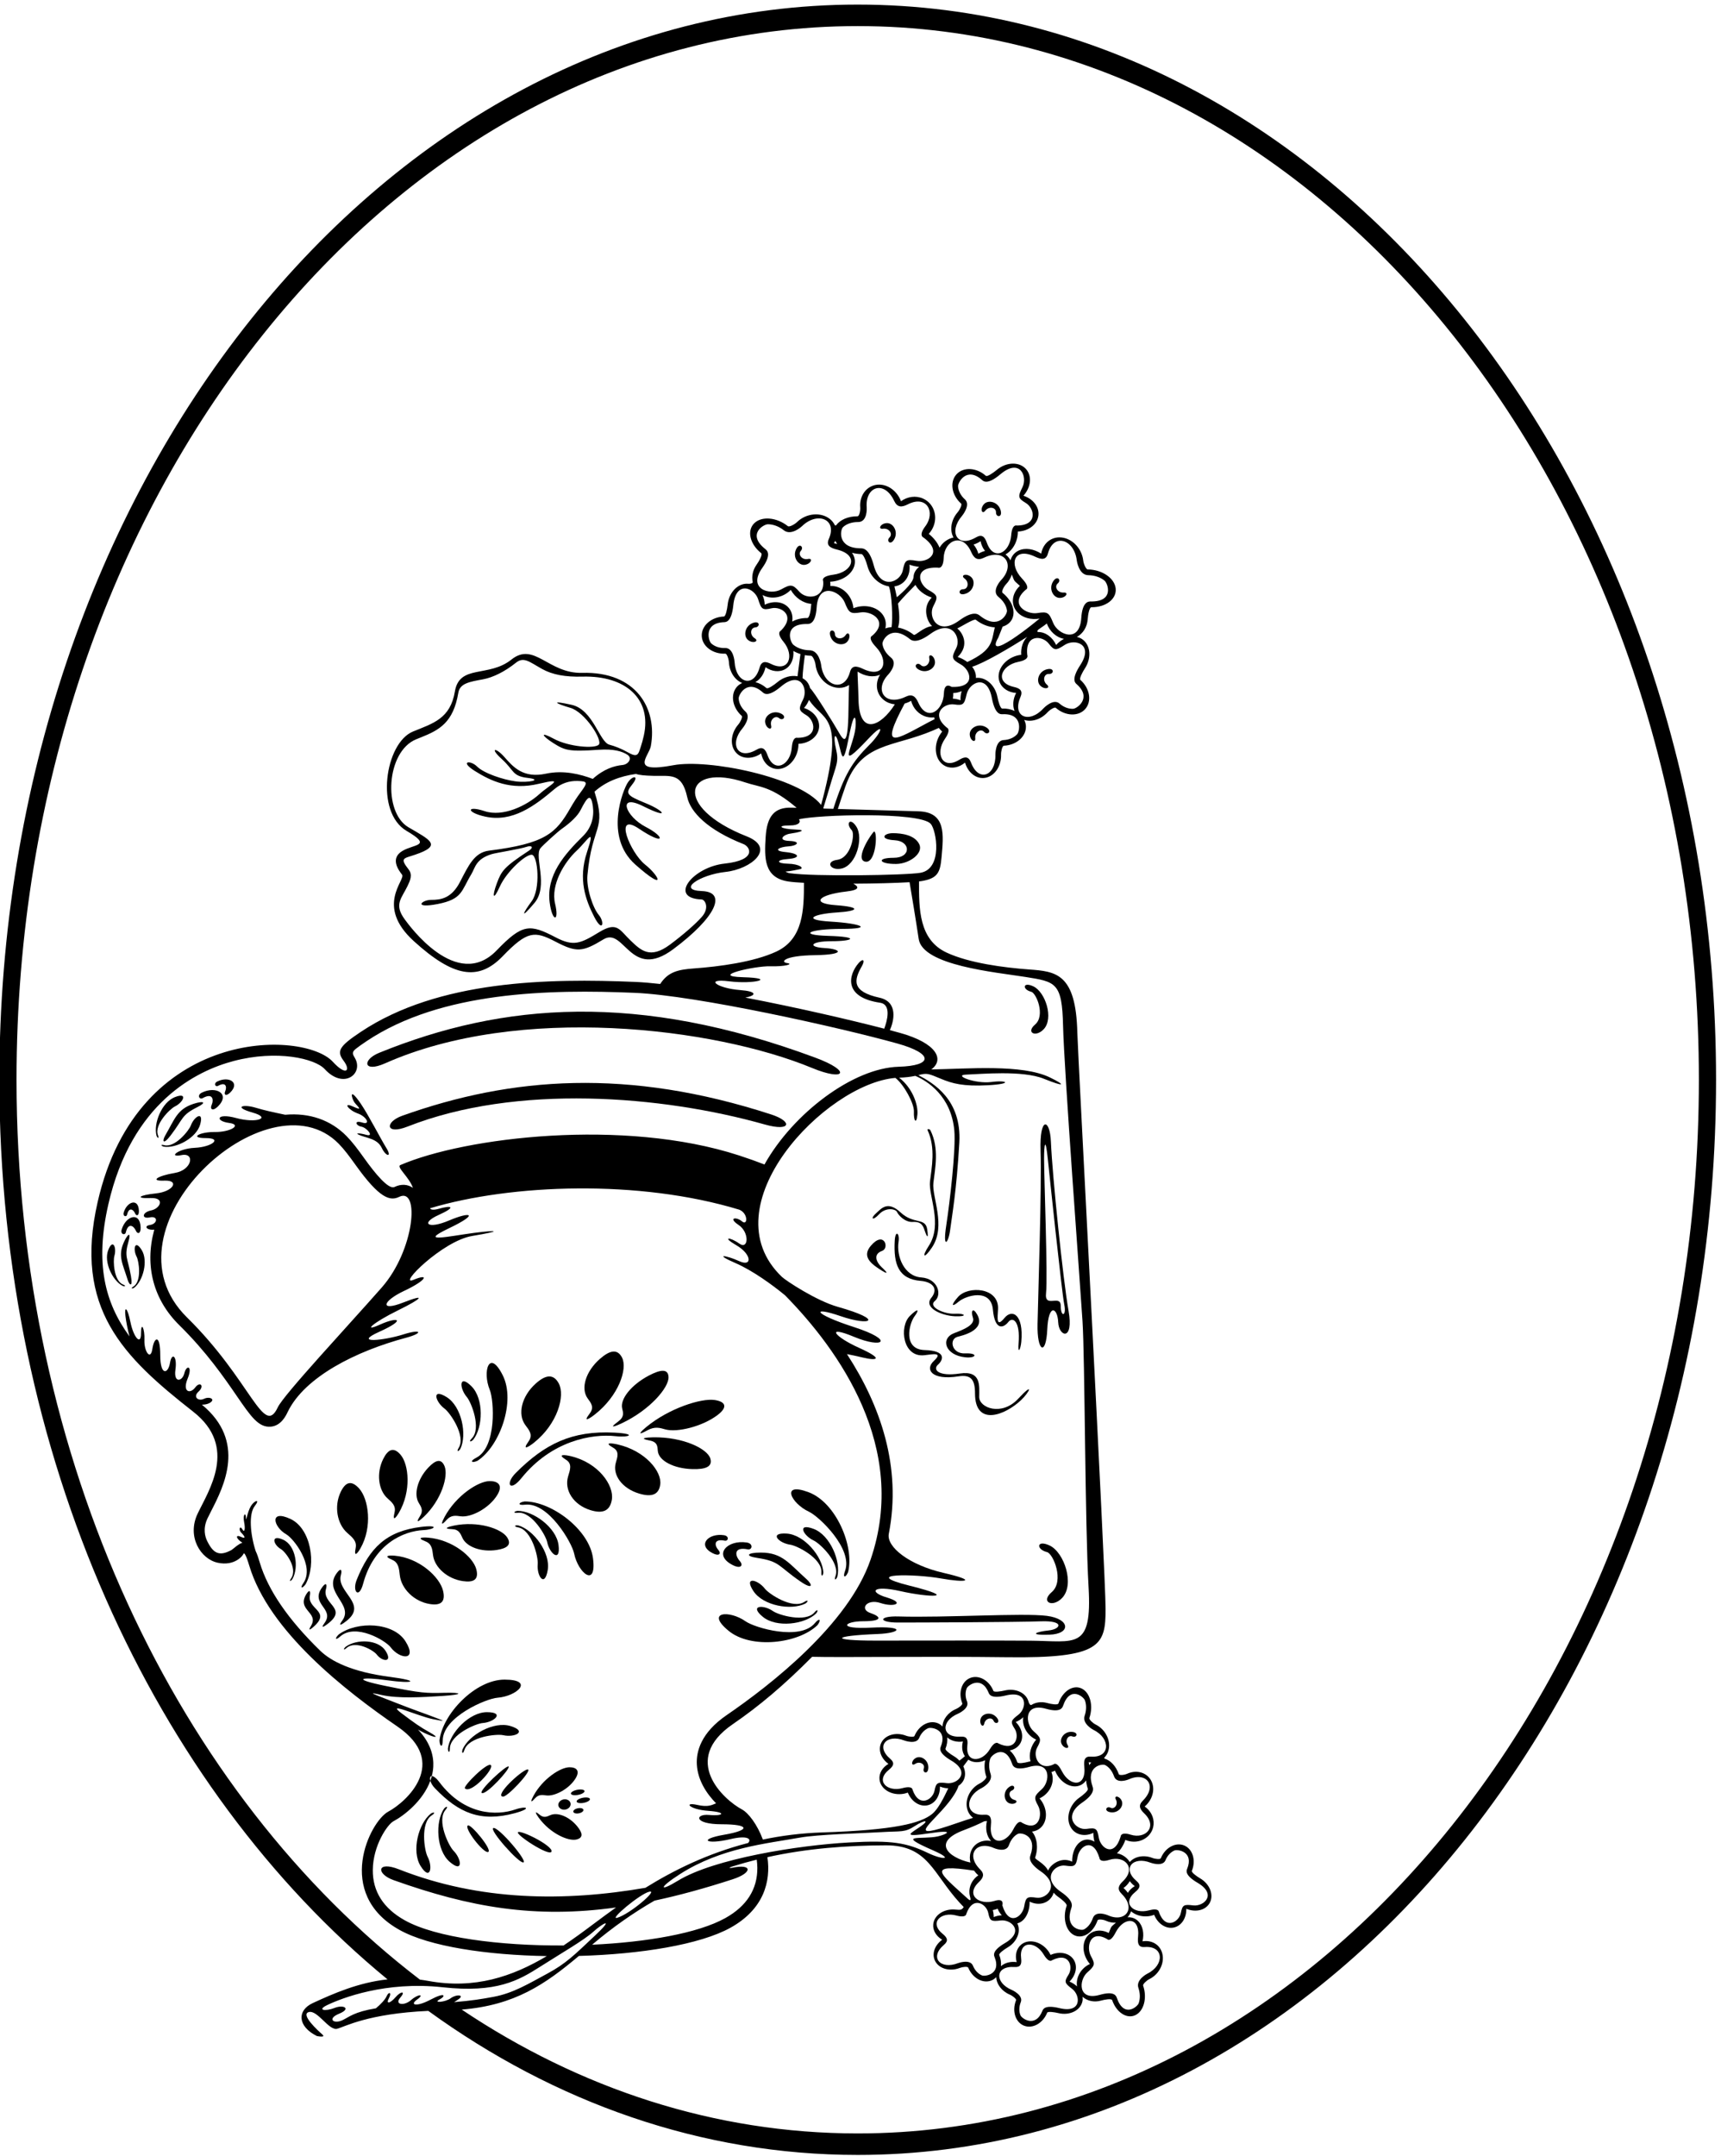 <?xml version="1.0" encoding="UTF-8" standalone="no"?>
<svg xmlns:inkscape="http://www.inkscape.org/namespaces/inkscape" xmlns:sodipodi="http://sodipodi.sourceforge.net/DTD/sodipodi-0.dtd" xmlns="http://www.w3.org/2000/svg" xmlns:svg="http://www.w3.org/2000/svg" version="1.1" id="svg1" width="627.911" height="786.303" viewBox="0 0 627.911 786.303">
  <defs id="defs1"></defs>
  <g id="g1" transform="translate(-93.933,-387.201)">
    <path id="path1" d="m 1645.2,584.227 c -6.97,-9.504 -11.59,-19.204 11.74,-0.872 59.59,46.821 -28.6,79.282 -15.55,125.5 3.36,11.922 1.42,22.125 -10.41,6.715 -41.13,-53.547 47.2,-86.382 14.22,-131.343" style="fill:#000000;fill-opacity:1;fill-rule:nonzero;stroke:none" transform="matrix(0.133,0,0,-0.133,0,1056)"></path>
    <path id="path2" d="m 1600.52,670.906 c 3.03,10.731 1.28,19.914 -9.37,6.047 -37.01,-48.195 34.89,-59.168 5.21,-99.633 -6.27,-8.554 -10.43,-17.285 10.57,-0.785 53.63,42.137 -18.15,52.774 -6.41,94.371" style="fill:#000000;fill-opacity:1;fill-rule:nonzero;stroke:none" transform="matrix(0.133,0,0,-0.133,0,1056)"></path>
    <path id="path3" d="m 1556.39,653.344 c 1.98,9.832 -0.22,17.953 -8.83,4.781 -29.9,-45.785 35.37,-50.703 11.51,-89.051 -5.03,-8.105 -8.17,-16.226 9.54,0.024 45.23,41.488 -19.91,46.113 -12.22,84.246" style="fill:#000000;fill-opacity:1;fill-rule:nonzero;stroke:none" transform="matrix(0.133,0,0,-0.133,0,1056)"></path>
    <path id="path4" d="m 1544.05,683.16 0.57,0.695 c 30.56,55.317 14.45,153.047 -41.71,179.122 -58.59,27.203 -46.98,-21.922 -11.15,-42.399 20.47,-11.699 78.4,-86.965 46.79,-133.453 -10.62,-15.625 -3.1,-15.496 5.5,-3.965" style="fill:#000000;fill-opacity:1;fill-rule:nonzero;stroke:none" transform="matrix(0.133,0,0,-0.133,0,1056)"></path>
    <path id="path5" d="m 1483.52,805.672 c -35.16,16.32 -28.2,-13.156 -6.7,-25.442 12.29,-7.019 47.05,-52.179 28.08,-80.074 -6.38,-9.375 -1.86,-9.297 3.3,-2.379 l 0.34,0.418 c 18.34,33.192 8.67,91.832 -25.02,107.477" style="fill:#000000;fill-opacity:1;fill-rule:nonzero;stroke:none" transform="matrix(0.133,0,0,-0.133,0,1056)"></path>
    <path id="path6" d="m 1635.63,546.258 -0.62,-0.656 c -10.37,-9.969 -9.55,-17.454 4.62,-4.954 42.16,37.184 124.09,-10.871 138.26,-29.714 24.81,-32.989 75,-38.348 40.67,16.375 -32.9,52.453 -131.88,56.191 -182.93,18.949" style="fill:#000000;fill-opacity:1;fill-rule:nonzero;stroke:none" transform="matrix(0.133,0,0,-0.133,0,1056)"></path>
    <path id="path7" d="m 1654.38,512.258 -0.38,-0.395 c -6.22,-5.98 -5.73,-10.468 2.77,-2.972 25.3,22.312 74.46,-6.52 82.96,-17.828 14.88,-19.793 45,-23.008 24.41,9.824 -19.75,31.472 -79.14,33.715 -109.76,11.371" style="fill:#000000;fill-opacity:1;fill-rule:nonzero;stroke:none" transform="matrix(0.133,0,0,-0.133,0,1056)"></path>
    <path id="path8" d="m 1702.33,684.949 c 29.4,109.719 110.94,144.672 165.58,147.403 31.61,1.582 45,15 -6.25,8.75 -95.86,-11.692 -141.7,-57.684 -176.82,-145.004 -13.07,-32.508 6.12,-53.563 17.49,-11.149" style="fill:#000000;fill-opacity:1;fill-rule:nonzero;stroke:none" transform="matrix(0.133,0,0,-0.133,0,1056)"></path>
    <path id="path9" d="m 2117.81,55.828 c 49.86,13.387 32.42,20.816 2.52,10.453 -51.69,-17.922 -140.39,-16.031 -208.71,74.703 -9.25,12.282 -16.42,16.875 -20.86,16.723 -1.14,-4.387 -2.49,-8.687 -4.03,-12.906 1.73,-6.02 5.82,-13.399 12.84,-20.699 65.25,-67.829 124.97,-93.317 218.24,-68.274" style="fill:#000000;fill-opacity:1;fill-rule:nonzero;stroke:none" transform="matrix(0.133,0,0,-0.133,0,1056)"></path>
    <path id="path10" d="m 1789.12,762.117 c -14.7,1.305 -33.71,0.235 -6.73,-11.441 17.5,-7.578 18.63,-24.613 20.58,-41.938 4.24,-37.617 39.6,-72.312 81.99,-79.125 29.59,-4.754 44.08,4.629 36.8,35.942 -8.85,38.047 -65.53,90.621 -132.64,96.562" style="fill:#000000;fill-opacity:1;fill-rule:nonzero;stroke:none" transform="matrix(0.133,0,0,-0.133,0,1056)"></path>
    <path id="path11" d="m 2012.95,724.734 c -8.84,34.243 -65.53,81.555 -132.63,86.907 -14.71,1.172 -33.71,0.211 -6.74,-10.297 17.51,-6.821 18.63,-22.153 20.58,-37.742 4.24,-33.856 39.61,-65.082 82,-71.211 29.58,-4.278 44.07,4.164 36.79,32.343" style="fill:#000000;fill-opacity:1;fill-rule:nonzero;stroke:none" transform="matrix(0.133,0,0,-0.133,0,1056)"></path>
    <path id="path12" d="m 1946.84,834.883 c 18.33,-0.656 22.64,-12.192 27.81,-23.707 11.22,-25.016 51.92,-39.801 94.1,-33.371 29.44,4.488 41.64,14.816 28.68,34.648 -15.74,24.102 -80.39,45.692 -146.26,32.152 -14.43,-2.968 -32.56,-8.714 -4.33,-9.722" style="fill:#000000;fill-opacity:1;fill-rule:nonzero;stroke:none" transform="matrix(0.133,0,0,-0.133,0,1056)"></path>
    <path id="path13" d="m 1659.2,824.336 c 13.13,-11.469 26.5,-22.082 22.76,-40.793 -5.75,-28.824 5.94,-13.805 13.24,-0.973 33.31,58.555 22.35,135.086 -3.9,164.016 -21.6,23.809 -37.56,17.234 -50.49,-9.797 -18.53,-38.726 -10.13,-87.555 18.39,-112.453" style="fill:#000000;fill-opacity:1;fill-rule:nonzero;stroke:none" transform="matrix(0.133,0,0,-0.133,0,1056)"></path>
    <path id="path14" d="m 1788.65,880.93 c -6.71,-28.157 4.9,-13.078 12.3,-0.321 33.8,58.215 27.16,131.751 4.04,158.521 -19.03,22.03 -34.21,14.92 -47.54,-11.84 -19.08,-38.341 -13.54,-85.196 11.89,-107.95 11.7,-10.481 23.67,-20.129 19.31,-38.41" style="fill:#000000;fill-opacity:1;fill-rule:nonzero;stroke:none" transform="matrix(0.133,0,0,-0.133,0,1056)"></path>
    <path id="path15" d="m 1858.55,870.828 c -15.24,-23.789 -0.19,-12.148 10.46,-1.973 48.62,46.446 67.67,111.891 56.81,138.555 -8.93,21.95 -24.36,17.79 -44.81,-3.86 -29.3,-31.023 -40.3,-72.902 -26.12,-96.362 6.52,-10.805 13.56,-20.918 3.66,-36.36" style="fill:#000000;fill-opacity:1;fill-rule:nonzero;stroke:none" transform="matrix(0.133,0,0,-0.133,0,1056)"></path>
    <path id="path16" d="m 1970.04,870.156 c 28.85,-3.793 78.28,22.274 100.37,58.446 15.42,25.246 4.44,38.246 -21.09,38.086 -31.03,-0.2 -91.91,-39.848 -123.38,-98.079 -6.9,-12.761 -13.83,-29.804 5.52,-8.265 12.56,13.988 25.3,11.558 38.58,9.812" style="fill:#000000;fill-opacity:1;fill-rule:nonzero;stroke:none" transform="matrix(0.133,0,0,-0.133,0,1056)"></path>
    <path id="path17" d="m 2216.08,50.621 c -9.26,-4.051 -18.01,-8.574 -29.22,0.887 -17.28,14.57 -9.62,1.422 -2.66,-8.09 31.77,-43.406 81.69,-65.34 103.98,-59.516 18.33,4.797 16.65,17.473 1.61,35.949 -21.56,26.473 -53.62,39.57 -73.71,30.77" style="fill:#000000;fill-opacity:1;fill-rule:nonzero;stroke:none" transform="matrix(0.133,0,0,-0.133,0,1056)"></path>
    <path id="path18" d="m 2174.05,96.84 c 10.04,11.187 20.24,9.246 30.86,7.848 23.08,-3.036 62.63,17.82 80.3,46.753 12.33,20.2 3.55,30.598 -16.87,30.469 -24.82,-0.156 -73.53,-31.879 -98.71,-78.465 -5.52,-10.207 -11.06,-23.843 4.42,-6.605" style="fill:#000000;fill-opacity:1;fill-rule:nonzero;stroke:none" transform="matrix(0.133,0,0,-0.133,0,1056)"></path>
    <path id="path19" d="m 2136.66,974.852 c 82.75,102.698 193.52,122.268 258.64,115.008 37.66,-4.2 59.24,6.57 -3.46,9.75 -117.26,5.95 -191.15,-30.99 -270.72,-110.594 -29.62,-29.633 -16.45,-53.864 15.54,-14.164" style="fill:#000000;fill-opacity:1;fill-rule:nonzero;stroke:none" transform="matrix(0.133,0,0,-0.133,0,1056)"></path>
    <path id="path20" d="m 2272.19,1035.04 c -16.63,3.96 -39.32,6.37 -12.93,-10.04 17.14,-10.66 10.94,-27.633 5.59,-45.051 -11.63,-37.82 14.44,-78.433 61.01,-92.859 32.5,-10.07 53.58,-3.473 58.87,28.691 6.43,39.082 -36.69,101.179 -112.54,119.259" style="fill:#000000;fill-opacity:1;fill-rule:nonzero;stroke:none" transform="matrix(0.133,0,0,-0.133,0,1056)"></path>
    <path id="path21" d="m 2400.67,1067.2 c -16.68,3.83 -39.33,6.35 -12.42,-8.91 17.47,-9.91 12.02,-25.21 7.43,-40.92 -9.96,-34.116 17.63,-71.311 64.5,-85.069 32.72,-9.602 53.39,-3.926 57.3,25.152 4.75,35.336 -40.69,92.257 -116.81,109.747" style="fill:#000000;fill-opacity:1;fill-rule:nonzero;stroke:none" transform="matrix(0.133,0,0,-0.133,0,1056)"></path>
    <path id="path22" d="m 2654.95,1028.45 c -7.79,26.6 -73.89,59.64 -156.88,58.31 -18.19,-0.3 -41.93,-2.65 -9.35,-8.79 21.15,-3.98 21.1,-16.13 22.07,-28.41 2.1,-26.68 43.17,-48.66 95.34,-50.005 36.41,-0.946 55.23,7.005 48.82,28.895" style="fill:#000000;fill-opacity:1;fill-rule:nonzero;stroke:none" transform="matrix(0.133,0,0,-0.133,0,1056)"></path>
    <path id="path23" d="m 2156.3,1075.66 c -19.43,-27.34 0.87,-14.68 15.06,-3.37 64.77,51.6 85.69,128.96 67.75,162.24 -14.76,27.38 -36.33,23.81 -63.37,-0.46 -38.74,-34.76 -50.44,-84.37 -28.07,-114.09 10.3,-13.68 21.25,-26.57 8.63,-44.32" style="fill:#000000;fill-opacity:1;fill-rule:nonzero;stroke:none" transform="matrix(0.133,0,0,-0.133,0,1056)"></path>
    <path id="path24" d="m 2324.02,1152.14 c -20.27,-26.51 -0.04,-13.78 14.24,-2.56 65.19,51.18 89.85,124.81 74.61,155.38 -12.54,25.15 -33.44,20.92 -60.81,-3.01 -39.23,-34.28 -53.4,-81.43 -33.7,-108.47 9.07,-12.46 18.81,-24.14 5.66,-41.34" style="fill:#000000;fill-opacity:1;fill-rule:nonzero;stroke:none" transform="matrix(0.133,0,0,-0.133,0,1056)"></path>
    <path id="path25" d="m 2413.05,1165.93 c 2.88,-11.83 6.64,-23.07 -11.74,-36.48 -28.31,-20.65 -5.59,-11.93 11.36,-3.84 77.34,36.88 128.47,97.86 127.53,126.1 -0.77,23.24 -20.65,21.96 -54.11,4.36 -47.94,-25.21 -79.27,-64.45 -73.04,-90.14" style="fill:#000000;fill-opacity:1;fill-rule:nonzero;stroke:none" transform="matrix(0.133,0,0,-0.133,0,1056)"></path>
    <path id="path26" d="m 2481.96,1105.85 c 20.85,11.49 34.68,6.78 49.44,2.63 32.07,-8.99 101.38,7.68 143.15,39.28 29.16,22.05 22.06,36.86 -7.87,41.35 -36.38,5.46 -125.06,-22.5 -187.54,-74.12 -13.69,-11.31 -29.31,-26.83 2.82,-9.14" style="fill:#000000;fill-opacity:1;fill-rule:nonzero;stroke:none" transform="matrix(0.133,0,0,-0.133,0,1056)"></path>
    <path id="path27" d="m 2012.57,1030.65 c -19.12,-9.79 -12.14,-15.26 2.66,-8.59 l 0.95,0.35 c 61.23,39.94 105.14,162.82 69.29,234.3 -37.4,74.59 -56.26,10.21 -35.68,-39.76 11.75,-28.55 19.68,-157.16 -37.22,-186.3" style="fill:#000000;fill-opacity:1;fill-rule:nonzero;stroke:none" transform="matrix(0.133,0,0,-0.133,0,1056)"></path>
    <path id="path28" d="m 2000.57,1083.88 c -9.08,-9.16 -4.08,-10.97 3.12,-4.41 l 0.47,0.38 c 27.47,34.2 29.57,112.47 -4.21,146.54 -35.25,35.55 -33.99,-4.68 -12.93,-29.34 12.03,-14.08 40.56,-85.94 13.55,-113.17" style="fill:#000000;fill-opacity:1;fill-rule:nonzero;stroke:none" transform="matrix(0.133,0,0,-0.133,0,1056)"></path>
    <path id="path29" d="m 2145.06,910.844 -0.99,-0.231 c -16,-2.699 -18.76,-11.129 2.58,-8.617 63.49,7.469 128.49,-103.797 134.62,-134.051 10.73,-52.965 62.23,-95.953 51.78,-13.175 -10.01,79.347 -114.89,156.98 -187.99,156.074" style="fill:#000000;fill-opacity:1;fill-rule:nonzero;stroke:none" transform="matrix(0.133,0,0,-0.133,0,1056)"></path>
    <path id="path30" d="m 2126.6,879.773 c 38.1,4.481 77.09,-62.277 80.77,-80.429 6.44,-31.781 37.34,-57.571 31.07,-7.906 -6.01,47.609 -68.94,94.191 -112.8,93.644 l -0.59,-0.137 c -9.6,-1.621 -11.25,-6.675 1.55,-5.172" style="fill:#000000;fill-opacity:1;fill-rule:nonzero;stroke:none" transform="matrix(0.133,0,0,-0.133,0,1056)"></path>
    <path id="path31" d="m 2127.63,839.758 c 37.74,-6.844 55.54,-82.082 53.75,-100.52 -3.13,-32.273 18.89,-65.968 27.41,-16.636 8.16,47.285 -38.41,110.218 -80.52,122.511 l -0.61,0.039 c -9.66,1.258 -12.71,-3.097 -0.03,-5.394" style="fill:#000000;fill-opacity:1;fill-rule:nonzero;stroke:none" transform="matrix(0.133,0,0,-0.133,0,1056)"></path>
    <path id="path32" d="m 1925.97,1165.27 c 14.9,-11.01 58.88,-74.59 38.71,-107.22 -6.79,-10.96 -1.51,-11.6 4.02,-3.59 l 0.38,0.49 c 19.05,39.5 3.47,116.23 -37.12,141.82 -42.35,26.69 -32.06,-12.22 -5.99,-31.5" style="fill:#000000;fill-opacity:1;fill-rule:nonzero;stroke:none" transform="matrix(0.133,0,0,-0.133,0,1056)"></path>
    <path id="path33" d="m 2070.74,372.555 c 53.89,3.988 103.01,49.675 19.58,49.715 -79.98,0.039 -170.18,-94.247 -178.46,-166.879 l 0.1,-1.008 c 0.67,-16.223 8.68,-20.012 8.87,1.472 0.57,63.926 119.12,114.422 149.91,116.7" style="fill:#000000;fill-opacity:1;fill-rule:nonzero;stroke:none" transform="matrix(0.133,0,0,-0.133,0,1056)"></path>
    <path id="path34" d="m 2042.05,333.02 c -47.99,0.023 -102.11,-56.551 -107.08,-100.129 l 0.06,-0.606 c 0.4,-9.734 5.21,-12.008 5.33,0.887 0.34,38.351 71.47,68.652 89.94,70.019 32.34,2.391 61.81,29.805 11.75,29.829" style="fill:#000000;fill-opacity:1;fill-rule:nonzero;stroke:none" transform="matrix(0.133,0,0,-0.133,0,1056)"></path>
    <path id="path35" d="m 2086.66,269.852 c 31.63,-7.161 67.82,10.449 19.95,25.097 -45.88,14.039 -114.17,-24.254 -131.66,-64.48 l -0.11,-0.598 c -2.46,-9.426 1.47,-13.004 5.35,-0.711 11.53,36.586 88.41,44.781 106.47,40.692" style="fill:#000000;fill-opacity:1;fill-rule:nonzero;stroke:none" transform="matrix(0.133,0,0,-0.133,0,1056)"></path>
    <path id="path36" d="m 2941.59,577.07 c -41.02,-49.027 -164.67,-12.781 -189.9,5.004 -44.17,31.133 -111.13,27.012 -46.69,-25.984 61.77,-50.801 191.31,-35.215 243.83,15.644 l 0.56,0.84 c 9.78,12.957 5.99,20.977 -7.8,4.496" style="fill:#000000;fill-opacity:1;fill-rule:nonzero;stroke:none" transform="matrix(0.133,0,0,-0.133,0,1056)"></path>
    <path id="path37" d="m 2826.97,609.996 c -26.51,18.68 -66.68,16.207 -28.01,-15.59 37.06,-30.48 114.78,-21.129 146.29,9.387 l 0.34,0.504 c 5.87,7.773 3.59,12.586 -4.68,2.699 -24.61,-29.418 -98.8,-7.672 -113.94,3" style="fill:#000000;fill-opacity:1;fill-rule:nonzero;stroke:none" transform="matrix(0.133,0,0,-0.133,0,1056)"></path>
    <path id="path38" d="m 2912.68,635.375 c -32.13,-20.941 -96.73,21.531 -108.09,36.156 -19.89,25.61 -59.04,34.981 -31.35,-6.726 26.54,-39.977 103.61,-53.739 142.66,-33.758 l 0.47,0.383 c 7.88,5.722 7.11,10.988 -3.69,3.945" style="fill:#000000;fill-opacity:1;fill-rule:nonzero;stroke:none" transform="matrix(0.133,0,0,-0.133,0,1056)"></path>
    <path id="path39" d="m 2925.4,882.719 c 28,-12.985 121.13,-102.039 99.12,-162.059 -7.39,-20.172 1.44,-19.453 7.79,-4.508 l 0.45,0.907 c 17.86,70.886 -33.3,190.921 -108.15,219.086 -78.09,29.382 -48.23,-30.692 0.79,-53.426" style="fill:#000000;fill-opacity:1;fill-rule:nonzero;stroke:none" transform="matrix(0.133,0,0,-0.133,0,1056)"></path>
    <path id="path40" d="m 2938.3,835.605 c -46.85,17.633 -28.94,-18.41 0.48,-32.05 16.8,-7.793 72.68,-61.227 59.47,-97.239 -4.43,-12.101 0.87,-11.671 4.68,-2.707 l 0.27,0.543 c 10.71,42.536 -19.99,114.555 -64.9,131.453" style="fill:#000000;fill-opacity:1;fill-rule:nonzero;stroke:none" transform="matrix(0.133,0,0,-0.133,0,1056)"></path>
    <path id="path41" d="m 2874.29,792.23 c 18.34,-2.542 87.39,-37.324 85.28,-75.621 -0.71,-12.871 4.24,-10.91 5.26,-1.222 l 0.1,0.601 c -2.18,43.809 -52.57,103.719 -100.46,106.762 -49.96,3.176 -22.3,-26.066 9.82,-30.52" style="fill:#000000;fill-opacity:1;fill-rule:nonzero;stroke:none" transform="matrix(0.133,0,0,-0.133,0,1056)"></path>
    <path id="path42" d="m 1879.17,-63.164 c -8.63,16.391 -20.62,92.766 11.73,113.379 10.87,6.926 6.4,9.801 -2.07,4.984 l -0.54,-0.27 c -34.33,-27.305 -53.64,-103.176 -28.2,-143.859 26.54,-42.449 34.18,-2.93 19.08,25.766" style="fill:#000000;fill-opacity:1;fill-rule:nonzero;stroke:none" transform="matrix(0.133,0,0,-0.133,0,1056)"></path>
    <path id="path43" d="m 1950.29,-47.008 c -13.04,13.152 -46.82,82.699 -21.9,111.859 8.37,9.801 3.25,11.242 -3.44,4.164 l -0.44,-0.418 c -24.86,-36.141 -21.16,-114.344 15.06,-145.82 37.78,-32.84 33.54,7.184 10.72,30.215" style="fill:#000000;fill-opacity:1;fill-rule:nonzero;stroke:none" transform="matrix(0.133,0,0,-0.133,0,1056)"></path>
    <path id="path44" d="m 2252.08,93.703 c -9.2,-1.801 -15.44,-9.476 -13.94,-17.141 1.5,-7.664 10.18,-12.418 19.38,-10.617 9.19,1.801 15.43,9.477 13.93,17.141 -1.5,7.664 -10.17,12.418 -19.37,10.617" style="fill:#000000;fill-opacity:1;fill-rule:nonzero;stroke:none" transform="matrix(0.133,0,0,-0.133,0,1056)"></path>
    <path id="path45" d="m 2291.56,69.5 c -7.67,-1.504 -13.27,-5.824 -12.52,-9.656 0.75,-3.836 7.57,-5.727 15.24,-4.223 7.66,1.5 13.27,5.824 12.52,9.656 -0.75,3.832 -7.57,5.723 -15.24,4.223" style="fill:#000000;fill-opacity:1;fill-rule:nonzero;stroke:none" transform="matrix(0.133,0,0,-0.133,0,1056)"></path>
    <path id="path46" d="m 2272.41,109.48 c 0.75,-3.832 9.7,-5.304 20,-3.289 10.3,2.02 18.05,6.762 17.3,10.594 -0.76,3.832 -9.71,5.305 -20.01,3.285 -10.3,-2.015 -18.04,-6.757 -17.29,-10.59" style="fill:#000000;fill-opacity:1;fill-rule:nonzero;stroke:none" transform="matrix(0.133,0,0,-0.133,0,1056)"></path>
    <path id="path47" d="m 2305.04,98.25 c -10.06,-1.973 -17.61,-6.676 -16.86,-10.508 0.75,-3.832 9.51,-5.344 19.57,-3.371 10.06,1.969 17.61,6.672 16.86,10.508 -0.75,3.832 -9.51,5.34 -19.57,3.371" style="fill:#000000;fill-opacity:1;fill-rule:nonzero;stroke:none" transform="matrix(0.133,0,0,-0.133,0,1056)"></path>
    <path id="path48" d="m 2045.43,-50.367 c 12.5,5 -46.82,76.738 -55.43,72.719 -12.5,-5.832 42.93,-77.719 55.43,-72.719" style="fill:#000000;fill-opacity:1;fill-rule:nonzero;stroke:none" transform="matrix(0.133,0,0,-0.133,0,1056)"></path>
    <path id="path49" d="m 2053.11,187.438 c -8.33,10.832 -77.28,-57.586 -71.45,-63.418 16.26,-16.258 79.78,52.582 71.45,63.418" style="fill:#000000;fill-opacity:1;fill-rule:nonzero;stroke:none" transform="matrix(0.133,0,0,-0.133,0,1056)"></path>
    <path id="path50" d="m 2028.12,111.258 c 12.47,-5.59 77.71,65.887 73.54,72.551 -4.16,6.668 -84.58,-67.602 -73.54,-72.551" style="fill:#000000;fill-opacity:1;fill-rule:nonzero;stroke:none" transform="matrix(0.133,0,0,-0.133,0,1056)"></path>
    <path id="path51" d="m 2142.16,-79.012 c 11.66,4.164 -68.59,98.082 -82.46,94.309 -13.31,-3.625 70.79,-98.477 82.46,-94.309" style="fill:#000000;fill-opacity:1;fill-rule:nonzero;stroke:none" transform="matrix(0.133,0,0,-0.133,0,1056)"></path>
    <path id="path52" d="m 2219.16,-49.316 c 5,15 -82.5,59.168 -91.66,53.336 -9.17,-5.836 86.66,-68.336 91.66,-53.336" style="fill:#000000;fill-opacity:1;fill-rule:nonzero;stroke:none" transform="matrix(0.133,0,0,-0.133,0,1056)"></path>
    <path id="path53" d="m 2155,175.684 c -9.17,5 -85,-62.5 -72.5,-73.332 l 2.5,-0.832 c 10,-5 79.16,69.164 70,74.164" style="fill:#000000;fill-opacity:1;fill-rule:nonzero;stroke:none" transform="matrix(0.133,0,0,-0.133,0,1056)"></path>
    <path id="path54" d="m 2783.6,756.004 c 62.63,-9.543 56.73,-22.055 117.5,-63.965 36.25,-25 34.89,-9.527 16.98,6.367 -46.49,41.282 -65.31,72.254 -124.49,72.254 -37.5,0 -45.18,-9.297 -9.99,-14.656" style="fill:#000000;fill-opacity:1;fill-rule:nonzero;stroke:none" transform="matrix(0.133,0,0,-0.133,0,1056)"></path>
    <path id="path55" d="m 2716.63,736.219 c 22.5,-11.25 29.26,-0.246 19.26,11.004 -14.33,16.113 -16.71,39.953 21.46,32.316 12.5,-2.5 16.31,15.891 -2.5,18.75 -54.15,8.231 -93.55,-34.402 -38.22,-62.07" style="fill:#000000;fill-opacity:1;fill-rule:nonzero;stroke:none" transform="matrix(0.133,0,0,-0.133,0,1056)"></path>
    <path id="path56" d="m 2661.78,768.66 c 18,-9 23.41,-0.199 15.4,8.801 -11.45,12.891 -13.36,31.961 17.18,25.855 10,-2 13.04,12.711 -2,15 -43.32,6.582 -74.84,-27.523 -30.58,-49.656" style="fill:#000000;fill-opacity:1;fill-rule:nonzero;stroke:none" transform="matrix(0.133,0,0,-0.133,0,1056)"></path>
    <path id="path57" d="m 1229.9,1942.23 c -5.03,-13.94 -43.7,-62.21 -73.32,-54.21 -9.96,2.68 -9.24,-1.51 -1.83,-3.91 l 0.45,-0.18 c 34.65,-5.56 89.89,23.95 100.21,60.92 10.77,38.58 -16.7,21.78 -25.51,-2.62" style="fill:#000000;fill-opacity:1;fill-rule:nonzero;stroke:none" transform="matrix(0.133,0,0,-0.133,0,1056)"></path>
    <path id="path58" d="m 1135.93,1913.17 c 3.17,-7.12 7.41,-7.39 3.7,2.23 -11.07,28.62 32.88,72.14 46.21,78.61 23.34,11.32 37.16,40.4 -0.06,25.64 -35.69,-14.14 -59.24,-72.17 -50.08,-106.05 l 0.23,-0.43" style="fill:#000000;fill-opacity:1;fill-rule:nonzero;stroke:none" transform="matrix(0.133,0,0,-0.133,0,1056)"></path>
    <path id="path59" d="m 1160.07,1915.55 c -9.7,-16.52 -6.92,-28.63 14.49,-0.65 35.89,46.9 28.31,54.96 73.61,77.69 25.45,12.77 17.31,17.95 -11.22,8.68 -45.03,-14.61 -51.7,-42.82 -76.88,-85.72" style="fill:#000000;fill-opacity:1;fill-rule:nonzero;stroke:none" transform="matrix(0.133,0,0,-0.133,0,1056)"></path>
    <path id="path60" d="m 1262.33,2016.98 c 27.16,15.24 31.23,-3.49 24.31,-19.29 -4.83,-11.03 3.03,-17.73 17.37,-3.61 35.27,34.72 -5.24,57.42 -44.41,37.79 -13.6,-6.82 -6.16,-19.88 2.73,-14.89" style="fill:#000000;fill-opacity:1;fill-rule:nonzero;stroke:none" transform="matrix(0.133,0,0,-0.133,0,1056)"></path>
    <path id="path61" d="m 1304.39,2050.63 c 21.73,12.19 24.99,-2.79 19.45,-15.43 -3.86,-8.82 2.42,-14.18 13.9,-2.89 28.21,27.77 -4.2,45.94 -35.53,30.23 -10.89,-5.45 -4.93,-15.9 2.18,-11.91" style="fill:#000000;fill-opacity:1;fill-rule:nonzero;stroke:none" transform="matrix(0.133,0,0,-0.133,0,1056)"></path>
    <path id="path62" d="m 1081.17,1581.88 c 6.16,-11.83 14.54,-66.86 -8.82,-81.59 -7.85,-4.95 -4.64,-7.04 1.48,-3.59 l 0.39,0.18 c 24.8,19.55 38.95,74.11 20.77,103.49 -18.97,30.65 -24.6,2.22 -13.82,-18.49" style="fill:#000000;fill-opacity:1;fill-rule:nonzero;stroke:none" transform="matrix(0.133,0,0,-0.133,0,1056)"></path>
    <path id="path63" d="m 1043.89,1505.77 c -25.69,10.12 -27.71,65.75 -23.86,78.52 6.74,22.35 -4.08,49.23 -17.02,15.59 -12.393,-32.25 11.67,-83.22 39.68,-97.81 l 0.42,-0.11 c 6.64,-2.25 9.41,0.4 0.78,3.81" style="fill:#000000;fill-opacity:1;fill-rule:nonzero;stroke:none" transform="matrix(0.133,0,0,-0.133,0,1056)"></path>
    <path id="path64" d="m 1058.97,1624.68 c 7.07,24.63 -1.32,22.41 -12.59,-2.13 -17.78,-38.73 -3.17,-60.34 9.87,-103.17 5.02,-16.49 14.74,-22.03 9.27,9.2 -9.16,52.36 -19.12,52.25 -6.55,96.1" style="fill:#000000;fill-opacity:1;fill-rule:nonzero;stroke:none" transform="matrix(0.133,0,0,-0.133,0,1056)"></path>
    <path id="path65" d="m 1051.46,1648.93 c 6.47,27.27 21.35,18.54 27.59,4.33 4.36,-9.92 13.59,-8.81 12.99,9.29 -1.48,44.52 -41.22,31.55 -52.1,-6.35 -3.78,-13.17 9.4,-16.2 11.52,-7.27" style="fill:#000000;fill-opacity:1;fill-rule:nonzero;stroke:none" transform="matrix(0.133,0,0,-0.133,0,1056)"></path>
    <path id="path66" d="m 1054.83,1697.29 c 5.17,21.82 17.08,14.84 22.07,3.46 3.49,-7.93 10.87,-7.04 10.39,7.44 -1.18,35.61 -32.97,25.24 -41.68,-5.09 -3.02,-10.53 7.52,-12.96 9.22,-5.81" style="fill:#000000;fill-opacity:1;fill-rule:nonzero;stroke:none" transform="matrix(0.133,0,0,-0.133,0,1056)"></path>
    <path id="path67" d="m 1762.5,2112.35 c 367.2,163.2 902.92,98.57 1171.63,-12.74 90.3,-37.41 110.08,-9.27 9.15,28.21 -485.89,180.44 -856.65,151.63 -1196.74,13.52 -47.56,-19.32 -44.04,-55.66 15.96,-28.99" style="fill:#000000;fill-opacity:1;fill-rule:nonzero;stroke:none" transform="matrix(0.133,0,0,-0.133,0,1056)"></path>
    <path id="path68" d="m 2822.1,1972.11 c -392.11,127.54 -712.08,103.76 -1012.45,-3.46 -48.35,-17.26 -46.4,-53.71 14.69,-29.64 298.09,117.44 696.98,85.59 980.09,5.64 71.97,-20.32 76.83,8.22 17.67,27.46" style="fill:#000000;fill-opacity:1;fill-rule:nonzero;stroke:none" transform="matrix(0.133,0,0,-0.133,0,1056)"></path>
    <path id="path69" d="m 3165.13,2659.21 c 36.25,0.49 75.28,29.39 62.78,54.39 -12.5,25 -47.5,30 -72.5,30 -25,0 -38.16,-16.92 5.59,-19.42 43.75,-2.5 45.66,-48.08 -3.09,-48.08 -48.75,0 -40.57,-17.53 7.22,-16.89" style="fill:#000000;fill-opacity:1;fill-rule:nonzero;stroke:none" transform="matrix(0.133,0,0,-0.133,0,1056)"></path>
    <path id="path70" d="m 3079.1,2665.65 c 30,-7.5 35.19,80.19 25.38,82.51 -3.43,0.81 -55.38,-75.01 -25.38,-82.51" style="fill:#000000;fill-opacity:1;fill-rule:nonzero;stroke:none" transform="matrix(0.133,0,0,-0.133,0,1056)"></path>
    <path id="path71" d="m 3015.33,2646.72 c 40.51,9.6 59.74,83.39 40.54,114.18 -17.27,27.69 -30.59,9.56 -13.04,-9.18 9.99,-10.68 -2.44,-76.29 -40,-81.25 -33.85,-4.48 -18.27,-31.04 12.5,-23.75" style="fill:#000000;fill-opacity:1;fill-rule:nonzero;stroke:none" transform="matrix(0.133,0,0,-0.133,0,1056)"></path>
    <path id="path72" d="m 3535.04,2308.72 c 14.2,-3.51 39.5,-65.3 10.71,-89.92 -25.95,-22.19 1.58,-35.99 23.41,-13.12 28.74,30.12 4.68,102.48 -28.19,117.84 -29.55,13.82 -30.86,-8.64 -5.93,-14.8" style="fill:#000000;fill-opacity:1;fill-rule:nonzero;stroke:none" transform="matrix(0.133,0,0,-0.133,0,1056)"></path>
    <path id="path73" d="m 3257.44,1788.27 c -4.55,-38.65 35.33,-116.97 -3.09,-176.04 -21.24,-32.65 -12.74,-36.64 8.69,-4.55 39.53,59.19 -0.83,138.17 3.75,177.04 4.6,39.13 16.47,94.23 -8.01,143.69 -2.11,4.26 -10.14,5.43 -7.63,-0.05 22.19,-48.52 10.78,-101.91 6.29,-140.09" style="fill:#000000;fill-opacity:1;fill-rule:nonzero;stroke:none" transform="matrix(0.133,0,0,-0.133,0,1056)"></path>
    <path id="path74" d="m 3167.14,1704.56 c 3.75,-8.75 21.7,-28.36 42.95,-27.11 23.31,1.37 28.43,-10.11 32.82,-23.85 4.4,-13.73 11.82,-28.46 6.82,4.04 -5,32.5 -36.82,12.21 -73.07,45.96 -36.25,33.75 -53.64,9.33 -66.72,-2.05 -16.72,-14.55 -10.78,-22.95 7.97,-2.95 18.75,20 45.48,14.71 49.23,5.96" style="fill:#000000;fill-opacity:1;fill-rule:nonzero;stroke:none" transform="matrix(0.133,0,0,-0.133,0,1056)"></path>
    <path id="path75" d="m 3124.72,1553.5 c -12.46,11.57 -25.86,34.72 1.64,44.72 20.59,7.48 5.14,56.23 -30.95,14.13 -22.5,-26.25 -6.25,-45 22.5,-63.75 28.75,-18.75 22.75,-9.9 6.81,4.9" style="fill:#000000;fill-opacity:1;fill-rule:nonzero;stroke:none" transform="matrix(0.133,0,0,-0.133,0,1056)"></path>
    <path id="path76" d="m 3560.83,1872.35 c 3.33,-95 -6.67,-398.33 -8.33,-475 -1.67,-76.67 23.33,-88.33 26.66,-15 3.34,73.33 28.34,60 30,20 1.67,-40 43.34,-53.33 28.34,31.67 -15,85 -44.35,368.78 -48.34,463.33 -2.72,64.58 -31.66,70 -28.33,-25 z m 55.3,-424.96 c -0.13,32.86 -45.3,-8.37 -40.3,34.96 5,43.33 -5.42,317.06 -5.42,368.75 0,38.33 3.75,64.17 10.63,-4.37 2.42,-24.17 38.12,-364.38 44.79,-396.05 6.67,-31.66 -9.57,-36.15 -9.7,-3.29" style="fill:#000000;fill-opacity:1;fill-rule:nonzero;stroke:none" transform="matrix(0.133,0,0,-0.133,0,1056)"></path>
    <path id="path77" d="m 3260.83,1469.02 c -21.67,-26.67 28.05,-48.59 64.71,-50.25 36.67,-1.67 28.62,8.58 0.29,6.91 -28.33,-1.66 -75,18.34 -55,35 20,16.67 9.16,61.24 -37.5,64.58 -46.67,3.33 -68.29,57.99 -62.13,97.51 3.69,23.76 -8.82,34.32 -10.49,2.65 -3.36,-63.79 9.67,-104.63 71.79,-109.74 29.75,-2.44 50,-20 28.33,-46.66" style="fill:#000000;fill-opacity:1;fill-rule:nonzero;stroke:none" transform="matrix(0.133,0,0,-0.133,0,1056)"></path>
    <path id="path78" d="m 3332.63,1362.33 c 9.75,2.76 78.21,16.66 54.87,60.02 -11.67,21.67 -18.89,12.39 -12.23,-7.61 6.67,-20 -26.66,-32.84 -51.33,-42.19 -38.62,-14.64 -25.46,-60.46 30.04,-66.3 31.66,-3.33 36.3,12.35 -0.37,10.68 -36.66,-1.66 -44.45,38.75 -20.98,45.4" style="fill:#000000;fill-opacity:1;fill-rule:nonzero;stroke:none" transform="matrix(0.133,0,0,-0.133,0,1056)"></path>
    <path id="path79" d="m 3380.97,1207.19 c 0,-91.61 82.08,-60.4 126.53,-18.17 23.34,22.17 36.66,51.66 -8.34,3.33 -45,-48.33 -106.66,-25 -106.66,5 0,30 6.66,73.33 -53.46,64.37 -59.34,-8.84 -74.59,11.05 -59.59,24.38 15,13.34 23.34,38.3 -36.66,39.97 -60,1.67 -43.31,71.84 -27.5,92.86 13.53,17.99 10.13,23.82 -13.21,0.49 -29.83,-29.83 -19.13,-114.4 40.12,-107.45 24.64,2.89 51.96,8.71 25.3,-16.29 -23.77,-22.27 -6.67,-53.33 68.33,-41.66 35.01,5.44 45.14,-10.16 45.14,-46.83" style="fill:#000000;fill-opacity:1;fill-rule:nonzero;stroke:none" transform="matrix(0.133,0,0,-0.133,0,1056)"></path>
    <path id="path80" d="m 3335.61,1458.45 c 19.95,17.13 88.9,38.3 94.43,-21.46 5.53,-59.77 29.91,-49.84 42.25,-34.01 12.34,15.82 33.17,1.9 28.17,-57.89 -2.72,-32.45 5.54,-17.81 7.48,3.7 6.81,75.59 -25.29,90.65 -45.99,65.5 -23.23,-28.22 -19.17,-0.58 -17.87,24.19 3.12,59.58 -81.97,64.81 -109.81,33.12 -21.79,-24.79 -15.75,-27.81 1.34,-13.15" style="fill:#000000;fill-opacity:1;fill-rule:nonzero;stroke:none" transform="matrix(0.133,0,0,-0.133,0,1056)"></path>
    <path id="path81" d="m 3577.91,597.145 c -65,8.332 -280.01,-5.504 -406.66,-1.668 -55,1.668 -56.67,-16.668 -1.67,-16.668 55,0 324.59,0.879 391.67,3.336 67.07,2.453 55,-21.668 21.66,-25 -33.33,-3.336 -58.33,-13.336 1.67,-11.668 60,1.668 58.33,43.332 -6.67,51.668" style="fill:#000000;fill-opacity:1;fill-rule:nonzero;stroke:none" transform="matrix(0.133,0,0,-0.133,0,1056)"></path>
    <path id="path82" d="m 3585.63,790.066 c -36.06,16.856 -37.66,-10.543 -7.24,-18.058 17.32,-4.281 48.19,-79.672 13.06,-109.711 -31.66,-27.07 1.93,-43.902 28.57,-15.996 35.07,36.734 5.71,125.019 -34.39,143.765" style="fill:#000000;fill-opacity:1;fill-rule:nonzero;stroke:none" transform="matrix(0.133,0,0,-0.133,0,1056)"></path>
    <path id="path83" d="m 3059.16,5015.99 c -1300.43,0 -2354.664,-1320.18 -2354.664,-2948.64 0,-1032.15 423.554,-1940.401 1064.834,-2467.205 -79.49,-8.415 -148.65,-38.922 -205.02,-64.942 -43.85,-20.234 -41.83,-63.887 11.1,-90.351 0,0 26.32,-5.563 15.04,4.3 -11.29,9.868 -60.88,54.973 -37.05,61.371 23.83,6.399 55.24,-51.812 77.79,-45.812 20.79,5.527 84.53,41.59 249.99,49.066 346.5,-251.199 748.81,-395.058 1177.98,-395.058 1300.43,0 2354.67,1320.172 2354.67,2948.631 0,1628.46 -1054.24,2948.64 -2354.67,2948.64 z M 1942.91,-451.398 c -15,-11.25 -50,-13.75 -31.25,-3.75 18.75,10 16.25,21.25 -23.75,0 -40,-21.25 -58.75,-15 -37.5,0 21.25,15 3.75,16.25 -16.25,-1.25 -20,-17.5 -46.25,-12.5 -30,6.25 16.25,18.75 2.03,18.793 -12.97,1.293 -15,-17.5 -26.94,-19.168 -18.19,-2.918 8.75,16.25 -0.04,19.89 -6.34,5.375 -3.87,-8.938 -16.72,-22.485 -29.23,-32.758 -60,-9.879 -73.21,-23.797 -91.34,-32.414 -25.05,-11.895 -43.18,3.922 -9.43,17.672 33.75,13.75 12.4,25.765 -12.6,15.765 -25,-10 -49.91,-6.344 -19.9,7.985 39.61,18.91 159.74,65.949 316.25,48.75 148.13,-16.278 208.75,18.75 267.5,56.25 58.75,37.5 120,72.5 146.25,96.25 26.25,23.75 59.18,40.668 3.4,-11.692 -55.79,-52.359 -78.43,-75.726 -129.65,-103.308 -51.22,-27.579 -93.75,-53.75 -147.5,-63.75 -33.34,-6.204 -59.5,-10.481 -108.55,-14.625 4.69,2.816 9.43,5.867 13.6,8.996 15,11.25 -7.55,13.129 -22.55,1.879 z m -52.15,609.105 c 2.15,8.258 3.62,16.781 4.1,25.582 1.5,26.957 -5.82,64.031 -41.97,101.938 6.4,-3.606 12.39,-6.805 17.48,-9.211 32.62,-15.418 42.4,-13.856 15.04,1.336 -27.35,15.195 -42.5,26.25 -77.5,52.5 -46.14,34.605 44.8,-7.778 86.18,-16.055 41.38,-8.274 27.3,-3.891 2.66,5.683 -24.63,9.571 -51.43,18.266 -108.88,40.903 -57.46,22.637 -79.64,29.68 -34.64,19.68 45,-10 109.12,-6.313 167.21,-2.575 58.1,3.735 54.97,9.864 4.97,8.614 -50,-1.25 -63.79,-1.235 -161.25,18.75 -97.46,19.984 -66.3,25.55 4.95,15.55 71.25,-10 92.55,-1.8 6.3,9.45 -104.43,13.621 -161.1,42.894 -190.78,71.73 -87.49,84.988 -143.18,165.981 -165.92,242.109 -3.27,10.942 -6.6,22.004 -11.2,31.325 -15.17,47.3 -19.14,102.011 -2.51,123.168 16.02,20.386 -0.24,16.257 -10.24,0.421 -10,-15.832 -13.93,-47.921 -13.93,-32.085 0,15.832 -9.17,9.164 -5,-11.668 4.17,-20.832 0.83,-30.832 -5,-20 -5.83,10.832 -11.67,-0.832 -2.5,-10 9.17,-9.168 14.17,-18.332 -1.67,-10.832 -14.64,6.933 -14.07,-4.661 4.51,-16.329 -11.57,-3.503 -25.65,-17.578 -29.51,-19.714 -34.59,-19.133 -50.76,-8.739 -67.1,24.359 -5.43,11.008 -12.55,33.707 0.88,62.055 2.97,6.273 6.64,13.445 10.52,21.035 34.11,66.633 97.04,189.874 -25.85,290.834 7.28,0.04 14.71,1.15 20.72,4.42 18.33,10 0.61,19.25 -15,11.67 -15.61,-7.57 -31.37,5.06 -14.7,20.06 16.66,15 4.04,29.23 -9.5,10.92 -13.55,-18.31 -35.8,-12.65 -20.8,24.02 15,36.67 -3.31,38.46 -8.77,15.42 -5.46,-23.05 -29.91,-28.41 -24.56,9.58 5.34,38 -10,48.33 -15,18.33 -5,-30 -26.67,-36.66 -26.67,21.67 0,58.33 -16.67,50 -21.67,16.67 -5,-33.34 -23.09,-6 -21.74,24.74 1.35,30.73 -9.4,53.08 -9.4,18.08 0,-35 -20.58,-10.34 -28.86,30.51 -8.27,40.86 -17.18,46.01 -13.85,17.68 2.08,-17.63 6.29,-38.21 11.17,-56.48 -67.921,92.36 -95.023,200.39 -58.01,362.34 63.92,279.63 242.53,366.1 343.31,392.76 119.18,31.53 223.64,6.91 250.29,-22.17 52.22,-56.96 107.54,-12.33 82.75,30.53 -5.66,9.78 -10.01,15.35 2.87,25.45 6.63,5.19 16.13,12.04 29.69,21.08 204.3,136.2 500.39,142.18 735.51,132.17 169.74,-7.23 564.58,-95.56 719.87,-138.92 100.97,-28.19 97.58,-61.14 3.55,-63.78 -124.46,-3.48 -289.13,-127.25 -367.95,-268.04 -20.98,8.21 -44.19,16.49 -69.86,24.84 -316.24,102.86 -751.84,50.04 -928.97,-26.4 -11.9,-5.14 24.34,-32.98 34.45,-62.53 -14.16,10 -32.42,11.19 -50.57,2.41 -16.39,-7.94 -53.78,37.93 -82.27,77.8 -19.12,26.78 -33.29,45.45 -49.12,61.63 -43.48,44.43 -102.15,64.55 -168.48,58.65 -33.93,7.15 -56.25,11.89 -81.04,19.31 -35.73,10.71 -61.67,1.67 -8.34,-13.33 53.34,-15 10,-30 -45,-15 -55,15 -58.33,-8.33 -20,-13.33 38.34,-5 3.8,-25.58 -38.33,-25 -42.14,0.58 -71.67,-16.67 -25,-16.67 46.67,0 17.42,-24.38 -30,-26.67 -47.42,-2.28 -74.32,-27.72 -36.67,-20 37.66,7.73 29.37,-40.96 -18.31,-48.89 -47.68,-7.93 -70.02,-22.77 -28.35,-21.11 41.66,1.67 25,-30 -23.34,-35 -48.33,-5 -57.08,-14.4 -15.41,-12.73 41.67,1.67 27.08,-28.93 2.08,-33.93 -25,-5 -27.05,-24.16 -3.71,-19.16 23.33,5 22.04,-17.51 0.38,-20.84 -18.41,-2.83 -7.91,-15.23 12,-12.78 -0.23,-0.81 -0.49,-1.63 -0.7,-2.44 -26.02,-97.73 -1.4,-189.88 69.32,-259.5 74.76,-73.59 122.68,-143.31 157.66,-194.21 38.52,-56.06 59.74,-86.94 93.17,-84.18 28.75,2.38 42.19,31.13 46.61,40.58 46.73,96.39 188.49,167 324.85,203.36 47.35,12.63 43.22,25.22 -8.03,8.97 -51.25,-16.25 -140.72,-26.47 -65.72,7.28 75,33.75 52.5,42.5 2.5,20 -50,-22.5 -20,5 48.75,38.75 68.75,33.75 77.5,46.25 13.75,21.25 -63.75,-25 -57.5,3.75 3.75,32.5 61.25,28.75 70,48.75 25,30 -45,-18.75 78.87,106.64 161.37,120.39 82.5,13.75 72.38,17.11 4.88,8.36 -67.5,-8.75 -156.03,-29.07 -69.78,12.18 86.25,41.25 59.98,46.86 1.23,21.86 -58.75,-25 -78.8,-7.48 -28.8,15.02 50,22.5 36.1,27.19 1.1,17.19 -14.85,-4.24 -23.09,-2.83 -24.42,1.31 222.99,66.61 573.19,79.68 848.59,-4.01 24.58,-10.22 22.92,-45.22 7.08,-31.88 -15.83,13.33 -39.16,10 -9.16,-10 30,-20 27.5,-69.17 1.66,-50.84 -25.83,18.34 -49.28,19.24 -7.61,-4.93 41.66,-24.16 44.28,-60.07 7.61,-43.4 -36.66,16.67 -71.68,21.24 -10.01,-5.43 46.12,-19.95 101.1,-59.69 135.65,-88.22 145.95,-148.36 340.4,-417.36 234.57,-725.149 -60.92,-177.196 -273.57,-343.153 -394.91,-426.305 -70.96,-48.629 -83.55,-100.398 -81.61,-135.266 2.36,-42.66 26.12,-79.367 52.78,-106.503 -11.6,-4.527 -21.61,-11.117 -51.47,-4.375 -38.75,8.75 -22.5,-12.5 30,-16.25 52.5,-3.75 41.25,-15 2.5,-11.25 -38.75,3.75 -43.43,-25.562 34.07,-25.562 77.5,0 79.92,-16.137 7.42,-28.637 -72.5,-12.5 -51.49,-28.301 17.26,-12.051 46.63,11.019 58.68,0.195 48.02,-10.645 -111.92,-28.867 -204.95,-75.324 -281.7,-122.93 -221.34,-38.105 -454.04,-36.816 -676.21,50.715 -61.09,24.07 -63.04,-12.383 -14.69,-29.64 209.26,-74.696 388.37,-105.946 610.32,-74.961 -39.51,-28.157 -73.36,-54.434 -101.99,-75.039 -13.86,-9.973 -27.8,-19.739 -41.89,-29.188 -175.72,-1.019 -350.48,21.676 -435.21,68.746 -58.99,32.777 -88.65,79.293 -88.15,138.262 0.58,67.484 40.39,124.953 56.53,133.562 29.51,15.738 81.23,56.148 101.29,111.067 -2.16,7.504 -0.55,12.75 4.03,12.906 z m 853.4,2190.893 c -95,2.5 33.75,31.25 75,30 41.25,-1.25 65,6.25 46.25,8.75 -18.75,2.5 -9.94,20.45 76.31,21.7 86.25,1.25 72.44,17.05 26.19,19.55 -46.25,2.5 -40,18.75 20,18.75 60,0 77.43,12.04 -8.82,14.54 -86.25,2.5 -52.43,19.21 36.32,19.21 88.75,0 53.73,14.93 -30.02,19.93 -83.75,5 -44.98,21.32 16.27,25.07 61.25,3.75 67.5,15 -2.5,20 -70,5 -47.5,28.75 28.75,37.5 39.3,4.51 33.75,13.67 19.16,21.49 58.52,0.25 117.04,1.78 154.33,4.06 4.69,-27.71 15.9,-94.81 25.11,-155.8 10.95,-72.59 208.84,-90.79 292.4,-104.01 83.55,-13.23 100.93,-15.27 103.59,-133.66 2.65,-118.38 46.66,-706.66 53.33,-810 6.67,-103.33 6.67,-556.66 16.67,-729.996 10,-173.332 -35.79,-147.633 -160,-146.664 -78.68,0.613 -283.62,0.449 -423.34,0.246 -125.52,-0.18 -123.24,13.086 5,18.086 64.9,2.531 77.5,22.5 -17.5,17.5 -95,-5 -75,17.5 -22.5,17.5 52.5,0 51.29,11.906 20,22.5 -31.28,10.593 -10,40 27.5,27.5 37.5,-12.5 69,-0.297 17.9,14.957 -51.1,15.257 -40.4,35.043 37.1,17.543 77.5,-17.5 165,-20 25,15 -140,35 15,32.5 85,20 70,-12.5 104.72,-7.188 7.22,15.312 -92.87,21.43 -156.44,70.777 -149.37,107.125 35.54,182.851 -22.7,351.341 -114.85,492.671 10.84,-2.07 25.07,-5.03 42.84,-9.28 43.16,-10.32 56.66,-3.33 -10,26.67 -66.67,30 -93.34,63.33 -13.34,30 80,-33.33 113.34,-10 0,26.67 -113.33,36.66 -118.12,58.12 -36.66,30 81.45,-28.12 122.03,-11.08 -7.97,25.59 -59.08,16.66 -142.63,71.96 -153.32,82.17 -203.09,193.85 119.32,529.41 311.24,545.68 23.29,-17.82 51.79,-70.16 50.89,-92.15 -1.1,-26.46 7.07,-36.71 9.57,-7.96 2.25,25.8 -12.7,71.68 -50.1,100.7 16.6,0.5 31.39,2.25 44.28,4.97 32.72,-13.59 98.29,-54.79 107.07,-149.42 4.72,-50.77 -12.18,-196.26 -22.18,-261.26 -10,-65 5.86,-50.11 10.86,-11.36 5,38.75 17.44,106.31 25.07,238.87 6.78,117.69 -70.7,163.11 -112.37,185.15 23.95,6.29 26.46,4.81 62.37,-10.15 30,-12.5 60,-21.25 128.75,-17.5 68.75,3.75 52.94,14.66 9.19,8.87 -43.74,-5.79 -107.24,19.04 -68.49,20.29 38.75,1.25 153.63,12.4 212.38,-11.35 58.75,-23.75 60.67,-17.81 16.92,3.44 -76.92,37.36 -226.71,23.44 -325.6,22.08 36.84,27.07 14.83,72.07 -85.23,100 -8.63,2.41 -18.21,5.01 -28.51,7.74 10.86,23.4 24.02,77.45 -28.16,88.93 -76.88,16.92 -70.88,47.53 -48.75,86.25 10,17.5 3.17,22.52 -8.75,8.75 -28,-32.34 -42.5,-93.75 58.75,-108.75 32.61,-4.83 18.95,-51.31 11.54,-71.15 -93.74,24.35 -240.64,58.31 -381.06,85.25 31.89,6.05 32.08,17.07 -14.25,20.63 -65,5 -98.73,32.77 -29.98,24.02 68.75,-8.75 132.5,8.75 37.5,11.25 z m 123.75,311.25 c -30.8,0.48 -34.85,10.48 0.15,12.98 35,2.5 32.37,15.1 -6.38,18.85 -38.75,3.75 -16.3,14.52 7.45,15.77 23.75,1.25 36.28,13.65 2.53,14.9 -33.75,1.25 -16.25,17.5 2.5,20 18.75,2.5 52.5,10 13.75,11.25 -38.75,1.25 -55,11.25 -13.75,11.25 23.25,0 29.82,9.13 23.73,16.66 48.23,12.92 331.68,21.28 361.55,-12.24 15.68,-17.58 33.85,-123.35 -28.03,-134.27 -39.51,-6.97 -293.98,-10.76 -358.88,-1.15 -4.29,0.64 -8.01,2.28 -11.44,4.44 15.47,1.03 30.35,4.93 39.32,6.56 13.75,2.5 -1.7,14.53 -32.5,15 z m 131.7,314.73 c -8.64,36.45 -1.94,49.78 7.32,15.07 9.26,-34.71 11.82,-66.23 28.12,18.29 16.3,84.52 20.85,47.2 17.74,22.35 -6.26,-50.06 -53.33,-122.41 35.14,-28.2 49.34,52.55 37.8,17.97 2.61,-16.98 -45.56,-45.25 -68.06,-80.49 -98.29,-174.78 -9.09,0.26 -17.98,0.52 -26.61,0.77 -0.25,0.45 -0.52,0.9 -0.78,1.34 7.08,23.15 13.5,44.1 18.1,60.07 16.97,58.76 25.29,65.62 16.65,102.07 z m -81.36,92.56 c 23.91,-14.19 34.74,-62.1 -24.99,-62.03 0,0 -12.48,4.85 -14.97,-27.2 -3.71,-47.71 -48.3,-71.98 -66.74,-19.81 -5.93,16.76 -13.66,23.92 -29.87,14.49 -51.61,-30.01 -75.72,15.54 -38.33,58.87 0.26,0.3 25.17,30.15 7.92,45.53 -11.13,9.91 -17.93,22.97 -18.67,35.81 -0.58,10.04 23.13,55.26 65.88,17.16 4.19,-3.74 15.33,-13.67 50.4,15.88 53.67,45.23 74.85,-6.39 60.43,-35.48 -12.67,-25.56 -12.92,-30.24 8.94,-43.22 z m -112.71,455.7 c -51.08,40.68 -4.51,67.82 6.93,67.93 14.64,0.13 30.66,-5.86 43.95,-16.45 20.61,-16.41 49.61,10.89 49.9,11.17 41.86,40.87 97.81,19.6 73.69,-34.77 -7.58,-17.08 1.95,-24.42 21.99,-29.26 62.37,-15.08 43.39,-61.94 -9.77,-68.99 -35.71,-4.74 -27.87,-17.04 -27.87,-17.04 4.88,-47.8 -44.77,-52.84 -65.31,-29.6 -18.78,21.25 -24.01,20.68 -50.47,6.07 -30.11,-16.61 -92.37,1.27 -51.45,58.78 26.73,37.57 13.42,48.17 8.41,52.16 z m 188.53,15.74 c 1.27,2.28 2.26,4.62 3.2,6.96 1.59,-2.92 3.52,-5.73 5.73,-8.41 -2.92,0.63 -5.9,1.12 -8.93,1.45 z m 89.82,97.98 c -4.89,58.11 48.29,76.01 75.34,18.26 8.5,-18.14 20.48,-18.01 37.34,-9.42 52.49,26.75 76.98,-21.9 47.91,-60.36 -19.53,-25.85 -4.74,-30.69 -4.74,-30.69 54.99,-40.62 12.4,-69.34 -19.25,-63.76 -28.95,5.11 -31.91,1.42 -37.65,-26.47 -6.54,-31.73 -61.16,-56.21 -79.75,14.41 -12.14,46.14 -29.14,46.24 -35.55,46.28 -65.27,0.4 -56.29,50.61 -48.92,57.78 9.43,9.18 24.57,14.38 41.56,14.28 26.34,-0.16 23.75,39.29 23.71,39.69 z m 269.23,22.58 c -11.13,9.92 -17.93,22.98 -18.67,35.82 -0.58,10.04 23.12,55.25 65.87,17.15 4.2,-3.73 15.34,-13.66 50.4,15.89 53.68,45.23 74.85,-6.39 60.44,-35.48 -12.68,-25.56 -12.93,-30.24 8.93,-43.22 23.91,-14.19 34.75,-62.1 -24.98,-62.03 0,0 -12.48,4.85 -14.97,-27.2 -3.71,-47.71 -48.3,-71.98 -66.75,-19.81 -5.92,16.76 -13.65,23.92 -29.86,14.49 -51.62,-30.01 -75.73,15.54 -38.33,58.87 0.26,0.29 25.17,30.15 7.92,45.52 z m 55.35,-141.43 c -6.34,-1.72 -12.54,-4.27 -18.35,-7.66 -2.51,9.36 -7.11,17.92 -13.23,25.11 6.62,1.99 13.18,5.01 19.32,9.25 1.99,-10.25 6.22,-19.46 12.26,-26.7 z m -38.2,-2.55 c 7.65,-17.31 16.86,-24.98 34.9,-16.27 57.43,27.72 87.38,-19.73 46.91,-61.71 -0.28,-0.29 -27.19,-29.26 -6.66,-45.76 13.24,-10.64 21.71,-24.24 23.22,-37.31 1.19,-10.21 -23.53,-54.81 -74.41,-13.93 -4.99,4.01 -18.24,14.66 -56.78,-13.46 -59,-43.05 -85.91,10.42 -70.96,39.15 13.15,25.26 13.19,29.99 -12.49,44.3 -28.07,15.65 -42.98,64.81 25.31,61.6 0,0 14.52,-5.57 15.69,26.8 1.73,48.19 51.44,70.46 75.27,16.59 z m 289.5,-362.93 c 42.93,-37.89 0.87,-66.82 -9.16,-67.45 -12.84,-0.8 -26.62,4.39 -37.79,14.26 -17.33,15.28 -44,-13.02 -44.26,-13.31 -38.55,-42.3 -86.65,-23.81 -63.02,31.02 7.42,17.23 -0.61,24.04 -17.96,27.92 -54,12.08 -35.23,59.25 11.69,68.63 31.53,6.31 25.22,18.12 25.22,18.12 -7.2,59.29 41.65,54.26 58.6,32.22 15.5,-20.16 20.12,-19.35 43.98,-3.71 27.15,17.79 80.93,2.93 42.44,-55.76 -25.14,-38.35 -13.96,-48.22 -9.74,-51.94 z m -222.89,-193.57 c 1.66,-57.21 -45.79,-77.32 -66.88,-21.47 -6.63,17.54 -17.14,16.87 -32.31,7.61 -47.23,-28.82 -66.5,18.15 -39.27,57.49 18.3,26.44 5.56,30.55 5.56,30.55 -46.37,37.64 -7.73,67.97 19.77,63.89 25.15,-3.73 27.91,0.05 34.21,27.88 7.18,31.66 56.18,58.33 69.27,-10.63 8.55,-45.05 23.45,-44.38 29.06,-44.13 57.21,2.57 47.06,-47.46 40.28,-54.88 -8.69,-9.5 -22.2,-15.33 -37.09,-16 -23.09,-1.04 -22.61,-39.92 -22.6,-40.31 z m -554.24,284.77 c 5.84,-3.54 12.45,-6.37 19.45,-8.59 l -8.06,-61.02 c -17.57,3.46 -38.31,-1.89 -55.17,-16.1 -9.23,-7.78 -26.26,-19.53 -30.04,-16.17 -9.23,8.23 -19.77,13.6 -30.35,16.33 13.78,7.64 24.05,22.64 27.73,40.91 17.07,-11.98 37.77,-14.77 54.2,-5.27 16.5,9.54 24.2,29.03 22.24,49.91 z m 0.06,16.76 c -8.81,7.31 -27.79,57.74 37.5,57.06 6.41,-0.07 23.42,-0.24 26.39,45.77 4.56,70.43 64.15,45 77.01,13.12 11.31,-28.04 15.01,-31.78 42.99,-27.15 30.59,5.06 78.96,-24.41 31.97,-64.18 0,0 -13.85,-4.6 10.86,-30.81 36.78,-39.02 21.92,-87.34 -35.97,-59.68 -18.6,8.89 -30.63,9.22 -35.52,-8.81 -15.61,-57.4 -72.44,-38.58 -79.11,19.54 -0.04,0.4 -5.3,39.88 -31.65,40.15 -16.99,0.18 -33.2,5.64 -44.47,14.99 z m -11.66,100.01 c -14.58,18.51 -42.29,21.87 -66.91,9.94 -0.3,9.62 -2.56,18.58 -6.09,26.56 24.66,-13.32 56.87,-7.08 77.46,14.18 12.31,-21.83 34.14,-36.74 56.35,-38.38 -0.33,-2.09 -0.58,-4.22 -0.72,-6.4 -0.78,-12.12 -4.38,-32.47 -10.16,-32.41 -15.93,0.17 -30.24,-3.5 -41.52,-9.74 2.14,13.11 -0.4,26.07 -8.41,36.25 z m 176.48,145.45 c -1.15,2.44 -2.55,4.75 -4.12,6.96 8.13,-2.22 16.8,-3.52 25.76,-3.57 5.77,-0.04 13.43,-20.49 16.63,-32.64 7.76,-29.49 32.45,-51.94 58.84,-55.87 8.75,-22.28 10.85,-87.88 7.48,-111.9 -6.07,-0.37 -11.87,-1.5 -17.11,-3.53 3.4,14.69 0.29,29.87 -10.55,41.89 -17.64,19.55 -49.5,24.41 -77.02,13.6 -2.64,30.5 -25,56.59 -53.93,60.55 -3.16,0.43 -6.27,0.5 -9.32,0.4 0.13,3.78 -0.02,7.66 -0.57,11.63 7.07,0.36 14.21,1.53 21.24,3.61 36.4,10.8 55.51,41.63 42.67,68.87 z m 11.27,-318.94 c 19.95,-12.92 43.46,-16.84 61.66,-8.42 -14.46,-23.96 -10.82,-52.98 10.75,-69.81 8.6,-6.72 18.96,-10.42 29.82,-11.6 -38.62,-61.1 -97.68,-87.66 -99.64,12.81 -0.54,28.03 -3.07,74.31 -2.59,77.02 z m 129.14,-87.58 c 6.11,1.73 12.09,4.17 17.71,7.46 5.6,-20.98 21.27,-38.28 42.56,-43.89 7.02,-1.85 14.05,-2.2 20.84,-1.38 0.23,-1.66 0.8,-3.31 1.19,-4.97 -5.08,-2.46 -10.38,-5.15 -15.94,-8.13 -92.47,-49.49 -136.95,-80.49 -66.36,50.91 z m 37.56,2.35 c -7.65,17.3 -16.86,24.97 -34.9,16.25 -57.44,-27.71 -87.39,19.74 -46.91,61.72 0.27,0.29 27.18,29.26 6.66,45.76 -13.25,10.64 -21.71,24.24 -23.23,37.31 -1.19,10.21 23.54,54.82 74.41,13.93 4.99,-4.01 18.25,-14.66 56.79,13.46 58.99,43.05 85.91,-10.41 70.95,-39.15 -13.15,-25.26 -13.18,-29.99 12.49,-44.3 28.08,-15.66 42.98,-64.81 -25.31,-61.6 0,0 -19.64,14.81 -20.8,-17.57 -1.74,-48.18 -46.32,-79.69 -70.15,-25.81 z m -24.31,378.5 c 8.48,-3.22 17.55,-5.18 26.5,-5.96 -8.89,-7.22 -14.95,-16.63 -15.34,-27.7 -0.68,-18.97 -45.82,-55.61 -45.82,-55.61 -2.47,12.47 -5.06,23.09 -6.75,29.65 27.84,3.77 44.81,29.34 41.41,59.62 z m 62.24,-168.3 c -25.64,-3.32 -46.19,-27.63 -50.69,-24.01 -13.24,10.64 -28.42,17.21 -43.06,19.79 5.63,15.89 3.72,42.01 -0.04,65.85 11.56,14.51 37.42,40.59 47.93,51.16 7.89,-14.99 24.12,-27.88 44.73,-34.72 -28.11,-27.57 -11.78,-68.25 1.13,-78.07 z m 244.29,-78.91 c -6.21,-0.68 -12.53,-2.15 -18.78,-4.53 -32.41,-12.33 -50.56,-43.67 -40.54,-70.01 6.74,-17.73 24.56,-28.63 45.36,-30.12 -8.67,-16.49 -10.18,-34.61 -4.31,-49.23 -9.93,4.56 -21.5,7.05 -33.84,6.5 -5.06,-0.23 -10.85,19.63 -13.1,31.5 -6.27,33.01 -32.45,55.88 -59.25,52.5 0.04,0.31 0.15,0.63 0.17,0.93 0.65,10.4 -3.29,20.59 -10.26,29.67 33.45,10.53 102.15,51.06 150.95,82.11 -11.54,-11.64 -17.92,-29.69 -16.4,-49.32 z m -147.87,-19.71 c -7.53,5.69 -16.39,10.51 -26.37,13.82 34.01,33.37 12.27,67.87 -1.14,78.07 5.99,2.39 46.19,27.62 50.69,24.01 16.03,-12.88 34.89,-19.89 52.21,-20.91 -9.39,-38 -4.08,-61.52 -75.39,-94.99 z m -18.68,-104.97 c -6.97,2.68 -14.06,4.09 -20.98,4.49 0.87,5.17 1.28,10.32 0.96,15.37 7.4,-0.06 15.42,1.94 23.18,5.16 -2.39,-7.74 -3.63,-16.16 -3.16,-25.02 z m 214.75,194.75 c 11.56,7.77 19.54,13.49 22,15.76 0.02,0.02 0.02,0.03 0.04,0.04 7.72,-21.35 25.27,-38.03 47.05,-42.17 -7.79,-3.96 -15.18,-9.48 -21.48,-16.75 -10.09,21.62 -29.34,35.71 -49.36,35.53 -2.93,-0.02 -2.91,4.45 1.75,7.59 z m 39.48,17.32 c -11.3,28.03 -15,31.78 -42.98,27.14 -30.6,-5.06 -78.97,24.41 -31.98,64.18 0,0 13.86,4.61 -10.86,30.82 -36.77,39.02 -21.92,87.34 35.98,59.67 18.59,-8.88 30.62,-9.22 35.52,8.82 15.6,57.39 72.44,38.58 79.1,-19.55 0.05,-0.39 5.31,-39.88 31.65,-40.15 17,-0.18 33.21,-5.64 44.48,-14.99 8.8,-7.3 27.79,-57.74 -37.51,-57.06 -6.4,0.07 -23.41,0.25 -26.39,-45.76 -4.56,-70.44 -64.14,-45.01 -77.01,-13.12 z m -91.32,101.73 c -22.26,-20.75 -26.01,-51.11 -7.22,-71.93 14.34,-15.9 38.08,-21.9 61.26,-17.84 -22.47,-18.45 -70.68,-56.78 -100.13,-71.16 -35.88,-17.53 -13.31,18.69 -13.31,18.69 l 12.13,30.49 c 7.27,2.13 13.7,5.72 18.81,10.83 20.33,20.35 11.83,56.91 -18.98,81.67 -3.86,3.1 3.16,17.11 9.43,23.62 7.8,8.09 13.03,17.32 15.75,26.78 8.59,-20.66 3.43,-14.15 22.26,-31.15 z m -681.63,-61.59 c 27.06,6.4 68.13,-20.54 25.12,-61.98 0,0 -12.35,-5.18 8.13,-29.97 30.47,-36.89 15.25,-85.33 -34.25,-60.61 -15.9,7.94 -26.44,7.72 -31.55,-10.33 -16.28,-57.43 -65.26,-41.42 -68.47,15.73 -0.02,0.39 -2.84,39.17 -25.93,38.25 -14.89,-0.6 -28.85,4.06 -38.31,12.79 -7.39,6.82 -21.74,55.81 35.48,58.1 5.61,0.23 20.52,0.82 25.22,46.43 7.19,69.83 58.28,47.4 68.11,16.47 8.64,-27.2 11.71,-30.73 36.45,-24.88 z m 85.39,-191.7 c 0.13,15.51 4.2,47.63 6.4,63.24 5.44,-0.99 11,-1.7 16.76,-1.76 4.95,-0.05 11.4,-15.43 12.44,-24.44 4.03,-35.21 33.31,-63.67 65.39,-63.54 10.01,0.03 19.02,2.92 26.63,7.86 -0.7,-14.49 -1.17,-31.6 -1.33,-51.75 -0.82,-106.85 -8.76,-110.21 -26.14,-79.39 -10.42,18.49 -69.87,115.4 -79.46,122.41 -1.52,6.54 -4.33,12.67 -8.77,17.94 -3.36,3.99 -7.49,6.96 -11.92,9.43 z M 1753.39,1497.5 c -90.41,-102.9 -268.96,-293.97 -285.01,-328.3 -39.34,-84.14 -72.31,72.34 -249.22,246.48 -248.109,244.24 222.51,674.21 416.41,476.05 15.19,-15.51 29.49,-34.74 46.16,-58.07 66.67,-93.34 95.07,-99.32 119.75,-87.38 56.99,27.58 42.32,-145.88 -48.09,-248.78 z M 3254.84,0.672 c 76.67,11.664 46.36,-3.457 24.32,-8.32 -44.38,-9.789 -120,8.332 -13.33,-38.332 59.5,-26.031 26.67,-26.668 -13.63,-7.34 -59.07,28.328 -98.29,35.445 -216.37,29.004 -138.86,-7.57 -370.88,-44.246 -470,-105 -51.67,-31.664 -53.67,-19.782 6.33,18.55 112.64,71.965 236.76,83.258 328.67,99.785 48.58,8.734 168.33,11.664 223.33,15 55,3.332 63.34,-1.668 91.67,16.664 28.33,18.336 41.67,16.668 15,-1.664 -26.67,-18.336 -52.66,-30.016 24.01,-18.348 z M 3148.38,205.082 c -41.05,34.758 -9.66,68.965 38.41,50.297 0.33,-0.125 33.19,-12.266 41.03,7.019 5.07,12.434 14.09,22.149 24.78,26.653 8.35,3.519 53.88,-2.957 34.44,-50.746 -1.91,-4.688 -6.98,-17.133 28.68,-37.989 54.59,-31.918 17.16,-65.468 -11.87,-62.003 -25.53,3.046 -29.58,1.843 -33.99,-20.629 -4.84,-24.578 -42.24,-48.231 -60.21,2.492 0,0 0.36,12.058 -27.6,4.5 -41.62,-11.246 -75.67,19.285 -36.96,50.679 12.44,10.086 16.18,18.805 3.29,29.727 z m 210.66,157.285 c -5,12.465 -5.25,25.723 -0.7,36.383 3.56,8.332 40.81,35.301 60.02,-12.582 1.89,-4.695 6.89,-17.168 47.03,-7.395 61.44,14.961 57.82,-35.171 34.53,-52.851 -20.48,-15.543 -22.56,-19.219 -10.12,-38.453 13.59,-21.039 3.12,-64.031 -45.04,-40.028 0,0 -8.12,8.922 -22.98,-15.937 -22.13,-36.996 -67.83,-38.695 -61.79,10.785 1.94,15.891 -1.42,24.766 -18.29,23.66 -53.66,-3.508 -54.85,42.903 -7.31,62.867 0.33,0.137 32.4,14.235 24.65,33.551 z m 347.23,-78.148 c 47.32,-23.196 46.14,-77.121 -7.29,-73.043 -16.78,1.281 -20.13,-9.031 -18.19,-27.496 6.01,-57.496 -39.49,-55.524 -61.52,-12.532 -14.79,28.887 -22.88,18.52 -22.88,18.52 -39.1,-18.566 -58.36,22.062 -44.83,46.508 12.38,22.351 10.31,26.621 -10.07,44.679 -23.19,20.54 -26.79,78.793 34.37,61.411 39.96,-11.356 44.94,3.136 46.81,8.593 19.13,55.637 56.21,24.297 59.76,14.621 4.53,-12.386 4.28,-27.792 -0.7,-42.273 -7.71,-22.449 24.21,-38.828 24.54,-38.988 z M 3844.71,55.906 c 38.54,-36.48 4.64,-71.953 -36.79,-58.887 -27.83,8.781 -27.48,-5.23 -27.48,-5.23 -17.89,-58.934 -55.12,-31.453 -59.93,-2.895 -4.4,26.113 -8.43,27.508 -33.84,23.973 -28.9,-4.027 -66.17,34.953 -11.82,72.043 35.5,24.231 30.46,38.695 28.56,44.141 -19.36,55.523 25.97,63.054 34.28,58.965 10.63,-5.235 19.62,-16.524 24.66,-30.973 7.81,-22.406 40.53,-8.301 40.85,-8.152 47.85,21.687 79.1,-18.055 38.24,-58.446 -12.84,-12.688 -9.11,-22.82 3.27,-34.539 z m 146.8,-190.816 c 54.59,-31.922 17.16,-65.469 -11.88,-62.004 -25.52,3.043 -29.57,1.844 -33.99,-20.633 -4.84,-24.574 -42.24,-48.226 -60.2,2.492 0,0 0.36,12.059 -27.61,4.504 -41.62,-11.246 -75.67,19.281 -36.95,50.68 12.43,10.082 16.18,18.805 3.28,29.723 -41.04,34.761 -9.66,68.964 38.41,50.3 0.33,-0.129 33.2,-12.266 41.04,7.016 5.06,12.438 14.09,22.152 24.77,26.656 8.35,3.519 53.88,-2.961 34.44,-50.746 -1.91,-4.687 -6.97,-17.137 28.69,-37.988 z m -185.98,4.484 c 3.69,-5.019 8.23,-9.676 13.68,-13.613 -8.09,-4.774 -14.64,-11.149 -18.96,-18.453 -3.37,4.855 -7.4,9.347 -12.04,13.258 7.2,4.953 13.07,11.445 17.32,18.808 z m -18.98,-0.41 c -12.37,-11.719 -16.1,-21.852 -3.26,-34.535 40.85,-40.391 9.61,-80.137 -38.24,-58.449 -0.33,0.148 -33.05,14.254 -40.85,-8.153 -5.04,-14.449 -14.03,-25.738 -24.66,-30.968 -8.31,-4.09 -53.64,3.437 -34.29,58.961 1.9,5.449 6.95,19.91 -28.55,44.14 -54.35,37.09 -17.09,76.07 11.82,72.047 25.41,-3.539 29.44,-2.141 33.84,23.973 4.81,28.555 42.04,56.035 59.93,-2.898 0,0 -0.36,-14.012 27.48,-5.23 41.42,13.066 75.33,-22.406 36.78,-58.887 z m 59.91,-180.266 c 53.43,4.075 54.6,-49.847 7.27,-73.043 -0.32,-0.16 -32.25,-16.539 -24.53,-38.988 4.98,-14.48 5.23,-29.887 0.69,-42.273 -3.54,-9.68 -40.62,-41.016 -59.75,14.617 -1.87,5.457 -6.85,19.949 -46.81,8.594 -61.17,-17.383 -57.56,40.871 -34.37,61.414 20.38,18.054 22.45,22.328 10.07,44.679 -13.53,24.442 -3.1,74.399 44.83,46.508 0,0 8.09,-10.367 22.89,18.52 22.02,42.988 67.52,44.961 61.5,-12.531 -1.93,-18.469 1.42,-28.782 18.21,-27.497 z m -364.6,-117.64 c -47.54,19.961 -46.36,66.371 7.32,62.863 16.86,-1.105 20.22,7.77 18.28,23.66 -6.04,49.485 39.67,47.785 61.79,10.785 14.86,-24.859 22.98,-15.937 22.98,-15.937 48.16,24.008 58.63,-18.988 45.04,-40.024 -12.43,-19.238 -10.36,-22.914 10.12,-38.453 23.29,-17.679 26.91,-67.812 -34.53,-52.851 -40.14,9.769 -45.14,-2.703 -47.03,-7.399 -19.2,-47.879 -56.46,-20.91 -60.02,-12.582 -4.56,10.66 -4.3,23.922 0.7,36.383 7.75,19.32 -24.32,33.418 -24.65,33.555 z m 178.95,9.648 c -5.71,5.41 -12.63,10.024 -20.71,13.18 17.56,17.301 23.07,41.84 11.75,59.801 -12.06,19.133 -39.08,24.273 -63.53,13.394 -2.45,5.067 -5.61,9.985 -9.52,14.574 -20.24,23.793 -52.32,29.743 -71.66,13.293 -13.01,-11.078 -16.89,-29.488 -11.87,-47.601 -16.63,2.387 -32.46,-1.801 -43.11,-11.192 0.89,9.805 -0.49,20.375 -4.69,30.688 -1.72,4.227 13.4,15.133 22.79,20.629 26.13,15.273 37.65,44.402 26.69,66.133 0.27,0.058 0.58,0.066 0.85,0.14 20.52,5.875 33.54,30.832 32.94,59.465 24.85,-12.113 51.92,-5.293 63.38,17.586 1.11,2.219 1.8,4.59 2.55,6.941 3.84,-4.363 8.05,-8.449 12.99,-11.82 9.35,-6.383 24.4,-19.055 22.69,-23.965 -11.72,-33.625 -2.25,-69.89 21.15,-81.007 23.41,-11.118 51.88,7.128 63.61,40.753 1.46,4.211 15.48,2.485 22.89,-0.882 9.22,-4.176 18.63,-5.832 27.48,-5.286 -14.94,-13.523 -10.97,-7.179 -19.72,-28.3 -24.33,12.636 -51.24,6.664 -63.24,-15.567 -11.27,-20.867 -5.79,-49.379 11.69,-69.484 -24.25,-11.063 -39.28,-36.524 -35.4,-61.473 z m -226.31,80.86 c 19.45,-47.786 -26.09,-54.266 -34.43,-50.746 -10.68,4.503 -19.71,14.218 -24.77,26.656 -7.85,19.281 -40.71,7.144 -41.04,7.015 -48.07,-18.664 -79.46,15.539 -38.41,50.301 12.9,10.918 9.15,19.641 -3.29,29.723 -38.72,31.398 -4.66,61.926 36.96,50.68 27.96,-7.555 27.61,4.503 27.61,4.503 17.96,50.719 55.36,27.071 60.19,2.493 4.43,-22.477 8.47,-23.676 34,-20.633 29.04,3.465 66.47,-30.082 11.88,-62.004 -35.67,-20.852 -30.6,-33.301 -28.7,-37.988 z m -10.8,502.074 c -4.98,14.48 -5.24,29.887 -0.7,42.273 3.55,9.68 40.63,41.016 59.75,-14.621 1.88,-5.453 6.86,-19.949 46.82,-8.594 61.16,17.383 57.56,-40.867 34.37,-61.41 -20.39,-18.058 -22.45,-22.328 -10.08,-44.679 13.54,-24.445 3.11,-74.402 -44.83,-46.508 0,0 -8.08,10.367 -22.88,-18.52 -22.02,-42.988 -67.52,-44.965 -61.51,12.531 1.93,18.465 -1.41,28.777 -18.2,27.496 -53.43,-4.078 -54.6,49.847 -7.28,73.043 0.33,0.16 32.25,16.539 24.54,38.988 z m 169.36,-3.223 c -0.59,2.817 -1.46,5.473 -2.48,8.039 3.26,1.024 6.5,2.321 9.71,3.985 2.44,-5.883 5.58,-11.602 9.47,-16.934 20.15,-27.644 52.1,-34.559 71.34,-15.445 1.72,1.715 3.26,3.601 4.67,5.597 0.56,-7.57 2.07,-15.316 4.73,-22.937 1.71,-4.91 -13.34,-17.586 -22.69,-23.969 -26.85,-18.324 -38.27,-53.816 -25.51,-79.277 11.46,-22.879 38.52,-29.703 63.38,-17.59 -0.18,-8.176 0.89,-16.461 2.93,-24.293 -8.81,5.355 -18.55,7.402 -28.15,4.656 -20.52,-5.875 -33.55,-30.832 -32.94,-59.465 -31.88,15.539 -61.49,-10.598 -65.93,-24.523 -10.55,20.766 -37.39,30.875 -35.68,35.781 9.33,26.762 5.2,55.152 -8.66,71.25 13.5,1.543 25.45,8.766 32.38,21.598 11.27,20.871 5.78,49.383 -11.69,69.484 25.08,11.442 40.49,38.293 35.12,64.043 z m -158.27,-345.14 c -41.43,-13.067 -81.63,15.273 -43.08,51.753 12.38,11.719 16.1,21.852 3.27,34.539 -40.86,40.387 -9.62,80.133 38.23,58.445 0.33,-0.148 33.04,-14.254 40.85,8.152 5.04,14.449 14.03,25.738 24.66,30.973 8.32,4.09 53.64,-3.441 34.28,-58.965 -1.89,-5.445 -6.93,-19.91 28.57,-44.141 54.34,-37.089 17.08,-76.07 -11.83,-72.047 -25.41,3.54 -29.44,2.145 -33.84,-23.968 -4.81,-28.559 -42.04,-56.039 -59.93,2.894 0,0 6.66,21.145 -21.18,12.364 z m 19.63,-39.575 c -7.29,-0.3 -14.82,-1.789 -22.19,-4.867 0.16,6.731 -0.77,13.176 -2.53,19.164 4.66,0.824 9.16,2.028 13.34,3.824 2.18,-6.293 6.3,-12.5 11.38,-18.121 z M 3406.5,33.805 c 2.4,0.086 4.81,0.242 7.25,0.652 -4.94,-20.828 -1.18,-41.969 11.46,-54.883 -24.69,5.047 -48.23,-6.801 -56.01,-30.184 -3.1,-9.336 -3.12,-19.246 -0.86,-28.816 -63.51,14.344 -103.88,56.469 -19.18,88.445 23.63,8.918 43.12,17.5 57.34,24.785 z m -28.11,-135.399 c 3.3,-4.664 7.18,-9.004 11.66,-12.777 -16.11,-11.09 -26.07,-29.606 -24.41,-49.371 0.27,-3.262 0.87,-6.41 1.74,-9.43 4.98,-17.375 -5.43,-6.25 -12.19,-0.109 -69.92,63.562 -109.65,91.965 23.2,71.687 z m 314.53,297.164 c 2.32,-0.386 4.6,-0.519 6.88,-0.617 -2,-2.223 -3.8,-4.711 -5.41,-7.398 -0.35,2.668 -0.84,5.343 -1.47,8.015 z m -144.18,62.121 c -14.81,-17.035 -20.88,-40.07 -15.57,-59.414 -1.87,-0.347 -3.76,-0.785 -5.65,-1.324 -10.52,-2.992 -28.89,-6.07 -30.58,-1.152 -4.67,13.578 -12.09,24.613 -20.8,32.304 11.78,2.141 22.01,8.211 28.24,18.079 11.32,17.964 5.81,42.5 -11.75,59.804 8.07,3.153 15,7.77 20.71,13.176 -3.88,-24.949 11.14,-50.41 35.4,-61.473 z m -244.04,6.028 c 10.64,-9.395 26.48,-13.582 43.1,-11.196 -4.05,-14.593 -2.21,-29.312 5.43,-40.304 -4.27,-3.981 -10.82,-8.735 -15.1,-12.074 -4.33,4.621 -9.44,8.804 -15.34,12.257 -9.4,5.493 -24.51,16.403 -22.79,20.625 4.2,10.317 5.57,20.883 4.7,30.692 z m 31.15,-132.395 c 5.08,3.262 9.44,7.496 12.57,12.848 7.08,12.098 6.72,26.824 0.46,40.246 3.55,5.035 9.98,13.465 13.76,18.383 12.88,-8.938 30.21,-9.09 46.12,-1.699 -2.86,-13.797 -2.04,-29.684 3.25,-45.071 1.45,-4.218 -9.65,-14.336 -16.99,-17.929 -28.68,-14.055 -43.99,-47.493 -34.21,-74.688 3.05,-8.48 8.22,-15.266 14.71,-20.23 -12.51,-3.781 -27.18,-8.539 -44.33,-14.488 -145.52,-50.465 -71.65,-5.543 -22.22,57.23 15.53,19.715 23.82,35.14 26.88,45.398 z m -834.11,-315.172 c 66.75,14.254 137.74,33.61 214.73,58.653 54.28,17.656 54.67,43.133 -1.23,31.519 -5.03,-1.047 -14.62,-1.105 1.49,3.934 21.81,6.82 43.63,12.895 65.43,18.297 0.9,-7.231 1.57,-14.586 1.64,-22.188 0.5,-58.969 -29.16,-105.488 -88.16,-138.265 -74.76,-41.54 -215.41,-65.922 -365.13,-72.868 56.57,47.985 113.73,87.832 171.23,120.918 z m -14.24,24.532 c 25.68,5.949 -53.9,-61.829 -88.34,-71.664 -23.33,-6.668 62.65,65.718 88.34,71.664 z m 571.66,-662.981 c -392.74,0 -762.54,122.934 -1086.28,339.656 145.63,11.754 229,69.446 321.41,147.137 168.86,4.668 332.19,30.859 415.92,77.383 91.74,50.961 110.99,127.316 101.25,193.5 109.31,24.125 218.22,32.09 325.05,32.398 115.97,0.336 128.99,-77.468 202.33,-157.468 3.86,-4.215 7.53,-8.059 11.07,-11.676 -4.85,-7.469 -7.43,-8.539 -22.75,-7.039 -31.09,3.051 -58.3,-14.957 -60.78,-40.219 -1.67,-17.012 8.33,-32.949 24.52,-42.492 -19.09,-13.781 -28.36,-35.781 -20.94,-54.875 9.18,-23.66 40.24,-33.676 69.37,-22.367 7.45,2.894 21.53,4.382 23,0.757 11.77,-28.933 40.38,-44.64 63.89,-35.074 5.05,2.055 9.3,5.266 12.98,9.074 0.65,-19.191 14.87,-38.656 37.24,-48.05 7.37,-3.094 18.53,-11.801 17.08,-15.434 -11.64,-28.992 -1.97,-60.16 21.59,-69.609 23.56,-9.453 52.09,6.39 63.71,35.386 1.7,4.235 20.15,1.582 30.73,-0.996 30.35,-7.39 59.83,6.614 65.83,31.274 1.1,4.511 1.13,9.039 0.59,13.508 12.73,-11.356 31.51,-15.918 50.66,-10.477 10.52,2.992 28.89,6.074 30.58,1.156 11.58,-33.691 39.98,-52.097 63.43,-41.117 23.45,10.981 33.07,47.195 21.5,80.883 -1.46,4.219 9.65,14.34 16.99,17.933 28.67,14.051 43.99,47.493 34.21,74.688 -7.9,21.941 -29.75,32.848 -52.95,28.957 4.99,21.043 1.14,42.437 -11.82,55.309 -8.11,8.05 -18.47,11.429 -29.25,10.64 4.19,4.555 7.54,10.047 9.69,16.434 11.36,-9.926 28.22,-15.422 46.47,-13.633 5.99,0.586 11.68,1.93 16.97,3.871 10.02,-24.801 33.03,-39.879 55,-34.492 20.62,5.058 33.7,26.535 33.09,51.18 24.97,-10.426 52.16,-4.555 63.67,15.136 12.81,21.91 1.33,52.457 -25.64,68.231 -9.39,5.492 -24.5,16.398 -22.78,20.625 11.77,28.937 2.25,60.152 -21.26,69.719 -23.51,9.566 -52.11,-6.137 -63.89,-35.074 -1.47,-3.625 -15.55,-2.137 -23,0.758 -23.89,9.277 -48.89,4.027 -62.24,-11.164 -7.56,12.328 -20.29,21.125 -35.26,24.09 9.8,8.496 18.09,21.711 23.23,36.57 5.26,-2.258 10.93,-3.816 16.9,-4.5 30.94,-3.543 58.03,17.379 60.5,46.734 1.66,19.766 -8.29,38.281 -24.41,49.371 19.01,16.016 28.23,41.574 20.85,63.761 -9.14,27.493 -40.06,39.129 -69.05,25.989 -7.42,-3.364 -21.43,-5.09 -22.9,-0.879 -7.7,22.078 -22.62,37.484 -38.59,42.336 -1.06,0.324 -1.52,2.359 -0.72,3.179 4.23,4.34 7.67,9.602 9.92,15.84 9.78,27.196 -5.53,60.633 -34.21,74.684 -7.34,3.598 -18.45,13.715 -17,17.933 11.58,33.692 1.96,69.903 -21.49,80.883 -23.45,10.985 -51.85,-7.426 -63.43,-41.113 -1.69,-4.922 -20.06,-1.84 -30.58,1.152 -15.93,4.528 -31.61,2.129 -43.75,-5.336 -2.45,-1.511 -6.4,3.86 -7.5,8.368 -6,24.664 -35.48,38.664 -65.83,31.273 -10.58,-2.574 -29.03,-5.227 -30.72,-0.992 -11.64,28.992 -40.16,44.836 -63.72,35.387 -23.56,-9.454 -33.23,-40.622 -21.6,-69.614 1.46,-3.629 -9.7,-12.34 -17.07,-15.433 -22.38,-9.395 -36.59,-28.86 -37.24,-48.051 -3.68,3.812 -7.94,7.023 -12.98,9.074 -23.51,9.567 -52.12,-6.137 -63.89,-35.074 -1.48,-3.621 -15.55,-2.137 -23,0.758 -29.13,11.308 -60.18,1.297 -69.37,-22.367 -7.42,-19.094 1.85,-41.09 20.94,-54.872 -16.19,-9.546 -26.19,-25.48 -24.52,-42.496 2.48,-25.257 29.69,-43.265 60.78,-40.218 6,0.589 11.69,1.933 16.97,3.875 10.03,-24.805 33.04,-39.879 55,-34.493 20.63,5.055 33.71,26.536 33.1,51.176 7.58,-3.164 15.33,-4.648 22.81,-4.879 -2.03,-2.82 -22.26,-52.496 -44.3,-70.371 C 3232.14,28.531 3161.39,9.648 2962.29,3.207 2904.05,1.324 2849.75,-5.727 2799.01,-16.398 c -15.37,41.391 -39.63,73.203 -57.63,82.797 -50,26.668 -168.89,134.965 -24.96,233.602 73.06,50.066 140.87,107.445 217.74,184.852 73.36,-2.118 322.75,1.574 534.79,-1.18 256.67,-3.332 270.21,32.012 270.21,132.012 0,100 -76.25,1525.416 -77.5,1580.416 -3.7,162.97 -58.56,168.37 -132.5,173.75 -68.75,5 -164.56,17.49 -226.22,46.32 -76.24,35.64 -75.66,120.13 -75.59,195.09 3.14,0.35 5.94,0.72 8.06,1.09 42.5,7.5 50,22.5 53.75,65 5.43,61.56 13.32,124.28 -63.75,126.25 -30.52,0.78 -132.12,3.78 -220.7,6.36 6.67,20.82 13.54,41.52 20.75,61.99 42.76,121.42 128.97,106.11 239.91,153.07 5.84,2.47 11.23,4.88 16.33,7.24 2.72,-3.55 5.74,-6.97 9.26,-10.1 -3.99,-4.8 -7.51,-10.26 -10.35,-16.31 -14.75,-31.38 -6.04,-66.54 19.46,-78.52 17.17,-8.07 37.56,-3.53 53.56,9.85 7.32,-25.09 26.88,-42.97 49.6,-42.31 28.17,0.81 50.19,29.58 49.19,64.24 -0.26,8.87 3.42,24.14 7.76,24.34 34.64,1.55 61.7,25.63 60.43,53.78 -0.27,6.04 -2.05,11.68 -4.66,16.95 20.31,-6.46 45.95,1.18 64.1,21.09 5.97,6.55 19.23,14.99 22.49,12.11 26,-22.94 62.19,-24.42 80.83,-3.29 18.64,21.12 12.68,56.85 -13.32,79.79 -3.8,3.35 5.83,21.66 12.46,31.76 19.01,29 15.33,65.04 -8.24,80.49 -4.3,2.82 -9.03,4.54 -13.9,5.64 16.6,9.08 28.36,27.03 29.79,49.08 0.78,12.12 4.39,32.47 10.16,32.42 39.54,-0.42 69.35,22.44 66.58,51.05 -2.76,28.61 -37.06,52.14 -76.6,52.55 -4.95,0.05 -11.41,15.43 -12.44,24.44 -4.04,35.22 -33.31,63.67 -65.39,63.55 -25.89,-0.11 -45.42,-18.9 -49.97,-44.61 -20.16,13.04 -43.96,16.96 -62.25,8.19 -11.43,-5.48 -18.82,-15.07 -22,-26.64 -3.2,6.09 -7.7,11.63 -13.58,16.25 14.6,8.19 26.62,23.79 31.53,43.53 1.62,6.49 2.33,12.94 2.26,19.19 29.67,1.27 53.99,19.73 56.52,44.7 2.38,23.45 -15.22,45.12 -41.22,53.64 20.19,22.24 24.15,52.85 7.84,72.21 -18.15,21.55 -54.37,20.91 -80.89,-1.44 -9.24,-7.78 -26.26,-19.54 -30.05,-16.17 -25.88,23.08 -62.07,24.73 -80.81,3.7 -18.75,-21.04 -12.96,-56.79 12.93,-79.86 3.24,-2.89 -3.55,-17.06 -9.35,-23.78 -18.59,-21.54 -22.39,-49.64 -11.46,-69.25 -15.71,-3.32 -29.64,-13.36 -38.3,-27.92 -5.25,13.41 -15.99,26.99 -29.62,37.9 4.32,4.66 8.06,10 10.99,15.99 15.21,31.05 3.4,67.17 -26.38,80.66 -20.05,9.08 -43.12,5.56 -60.71,-7.18 -9.69,25.83 -32.99,44.99 -58.94,45.51 -32.15,0.66 -55.82,-27.35 -52.85,-62.56 0.76,-9.01 -2.64,-24.31 -7.59,-24.28 -25.96,0.16 -47.62,-9.71 -58.63,-24.61 -0.73,-0.99 -3.03,-0.71 -3.59,0.42 -2.97,6.05 -7.19,11.6 -12.88,16.27 -24.81,20.34 -65.47,16.75 -90.83,-8.01 -6.49,-6.34 -21.2,-14.2 -25.07,-11.11 -30.94,24.63 -72.39,28.03 -92.59,7.59 -20.21,-20.45 -11.51,-56.99 19.42,-81.63 4.52,-3.6 -5.54,-21.66 -12.58,-31.56 -10.65,-14.97 -13.97,-32.25 -10.68,-47.73 0.67,-3.13 -6.41,-5.26 -11.54,-4.73 -28.03,2.89 -53.63,-22.74 -57.18,-57.23 -1.24,-12.02 -5.33,-32.3 -10.38,-32.5 -34.65,-1.39 -61.83,-25.33 -60.7,-53.49 1.12,-28.15 30.12,-49.85 64.77,-48.46 4.34,0.17 9.3,-14.73 9.8,-23.59 1.51,-26.9 16.58,-49 36.41,-56.82 -5.36,-2.43 -10.3,-5.69 -14.32,-10.2 -18.75,-21.04 -12.95,-56.79 12.93,-79.86 3.25,-2.89 -3.54,-17.06 -9.34,-23.78 -22.66,-26.25 -23.73,-62.46 -2.4,-80.86 17.22,-14.86 43.67,-13.34 65.18,1.5 3.96,-20.48 16.91,-36.87 35.33,-41.45 27.34,-6.79 56.28,14.97 64.66,48.63 1.61,6.48 2.32,12.94 2.25,19.18 29.67,1.27 54,19.73 56.53,44.7 2.38,23.45 -15.23,45.12 -41.23,53.64 6.13,6.75 10.57,14.3 13.59,22.05 2.2,-3.18 4.66,-6.51 7.43,-10 37.95,-47.84 90.23,-39.96 25.89,-277.84 -60.71,76.79 -310.03,126.77 -405.31,108.82 -122.92,-23.16 -66.85,24.87 -61.85,52.37 18.66,102.65 -39.72,204.96 -188.55,200.94 -92.5,-2.5 -131.38,86.44 -193.88,36.44 -62.5,-50 -142.57,-12.38 -155.07,-87.38 -12.5,-75 -60,-87.5 -115,-110 -76.59,-31.33 -105.07,-221.16 -17.5,-272.5 72.5,-42.5 20.25,-35.42 -12.25,-55.42 -32.5,-20 -11.16,-50.6 -0.25,-64.58 10.91,-13.97 -75,-85 32.5,-182.5 107.5,-97.5 176.2,-111.12 243.7,-41.12 67.5,70 87.5,69.77 145,39.77 57.5,-30 73.8,-28.65 131.3,6.35 57.5,35 73.85,-114.52 191.35,-27.02 117.5,87.5 148.65,157.02 78.65,159.52 -70,2.5 -5,45 65,52.5 70,7.5 140.27,65.15 57.77,97.65 -204.78,80.68 -171.1,204.14 -2.72,147.48 39.4,-13.26 69.23,-9.14 139.95,-69.26 -5.08,0.14 -9.71,0.27 -13.75,0.38 -46.25,1.25 -67.51,-21.98 -71.25,-80 -3.74,-58.02 -5,-112.5 62.5,-122.5 10.27,-1.52 24.95,-2.72 42.54,-3.64 0.03,-73.25 -1.59,-153.89 -75.6,-188.49 -61.65,-28.82 -157.47,-41.31 -226.22,-46.31 -42.49,-3.09 -70.76,-8.91 -92.49,-42.62 -25.14,2.82 -48.19,4.79 -68.23,5.64 -237.77,10.12 -539.75,5.27 -753.42,-137.18 -60,-40 -66.58,-52.82 -46.58,-79.48 20,-26.67 6.69,-42.26 -29.97,-2.26 -79.39,86.59 -534.47,99.21 -644.963,-384.19 -66.965,-292.97 70.233,-425.18 262.363,-575.77 123.34,-96.67 41.74,-216.234 11.74,-279.566 -30,-63.336 8.55,-124.41 55.22,-134.41 46.66,-10 68.95,19.528 70.68,24.403 1.73,4.871 7.23,-3.657 15.74,-32.125 53.62,-179.481 262.53,-342.75 406.32,-441.293 143.93,-98.637 25.03,-206.938 -24.97,-233.602 -50,-26.668 -148.82,-224.523 31.18,-324.523 81.73,-45.411 239.32,-68.848 403.84,-71.622 -94.52,-56.082 -197.81,-91.683 -325.93,-67.96 -7.46,1.382 -14.84,2.472 -22.16,3.386 C 1194.62,106.988 751.602,1022.36 751.602,2067.35 751.602,3663.24 1784.75,4957 3059.16,4957 4333.57,4957 5366.72,3663.24 5366.72,2067.35 5366.72,471.465 4333.57,-822.297 3059.16,-822.297 Z M 2630.84,2561.87 c 9.38,-0.34 22.63,-22.72 0.82,-47.64 -16.06,-18.36 -49,-47.59 -87.5,-76.25 -54.75,-40.77 -79.95,-15.6 -108.05,11.21 -30.94,29.52 -36.52,53.18 -86.41,22.81 -51.01,-31.05 -69.72,-39.88 -119.29,-14.02 -70.9,36.99 -90.89,37.55 -161.61,-35.78 -109.68,-113.75 -241.45,70.34 -252.27,85.05 -30.32,41.25 -8.45,57.6 7.81,91.69 6.78,14.21 14.46,30.32 2.95,45.06 -24.85,31.85 -14.45,29.76 17.18,40.39 76.5,25.71 41.9,40.46 -17.81,75.46 -70.07,41.08 -61.18,207.51 21.21,241.21 l 13.49,5.43 c 50.1,19.96 88.6,40.62 102.18,122.11 4.38,26.28 30.82,30.02 68.13,37.04 27.26,5.13 59.24,20.86 89.99,45.46 21.65,17.32 36.89,2.11 72.14,-17.4 27.91,-15.45 63.07,-22 110.36,-20.72 118.27,3.19 190.8,-61.09 168.25,-161.83 -2.62,-11.69 -5.36,-21.33 -8,-29.43 -7.56,-23.2 -8.55,-32.02 -37.55,-15.48 -16.26,9.28 -34.6,16.26 -48.81,20 -27.84,7.34 -43.89,96.11 -103.89,109.44 -60,13.34 -44.01,3.49 -3.33,-8.33 40.68,-11.81 89.61,-89.4 77.94,-101.06 -11.66,-11.67 -82.94,-5.61 -122.94,16.06 -40,21.67 -33.33,8.33 -1.67,-11.67 31.67,-20 42.13,-24.05 125,-18.33 40.73,2.81 63.82,-4.28 78.16,-13.6 14.84,-9.64 2.43,-26.53 -12.98,-28.1 -23.29,-2.36 -51.41,-10.78 -81.95,-38.14 -34.25,12.82 -79.78,24.65 -128.64,14.23 -62.03,-13.24 -89.49,18.09 -113.75,45.61 -24.27,27.53 -41.57,25.59 -7.16,-5.52 34.41,-31.11 27.71,-46.65 71.04,-51.65 43.33,-5 1.74,-14.08 -33.05,-9.5 -34.79,4.59 -87.48,22.36 -105.81,40.7 -18.34,18.33 -49.31,14.85 -5.86,-12.36 43.46,-27.22 98.34,-53.34 175,-35 76.67,18.33 30.49,-2.25 1.67,-28.34 -35,-31.66 -100,-63.33 -150,-46.66 -50,16.66 -51.67,-3.34 1.67,-15 74.28,-16.25 134.78,28.75 190.15,75.82 18.71,15.89 40.93,22.69 63.25,21.95 27.65,-0.91 28.87,-3.37 7.02,-32.68 -8.92,-11.98 -17.97,-25.8 -27.09,-41.76 -39.48,-69.09 -68.89,-97.36 -223.33,-116.67 -40,-5 -56.02,-40.81 -79.35,-85.81 -23.33,-45 -52.32,-49.19 -78.99,-49.19 -26.66,0 -50.44,-24.67 17.89,-11.34 68.34,13.34 64.5,36.25 92.09,81.55 10.82,17.78 11.82,41.97 56.5,55.4 11.46,3.44 77.38,13.73 95.56,20 13.02,4.5 20.46,-1.14 6.08,-10.6 -69.39,-45.65 -75.26,-55.22 -88.33,-90.31 -13.08,-35.1 -10.31,-49.75 8.39,-8.27 18.7,41.46 71.72,89.48 88.07,87.26 16.35,-2.21 24.43,-93.58 -0.77,-127.63 -25.21,-34.04 -31.96,-51.56 7.7,-4.61 39.65,46.96 -1.36,127.31 16.34,150.01 6.04,7.75 46.52,44.79 58.87,53.47 24.25,17.06 43.33,35.36 51.61,51.74 18.37,36.3 28.41,47.63 33.56,9.33 3.88,-28.87 -4.05,-58.2 -26.52,-80.4 -51.68,-51.08 -101.77,-107.46 -92.02,-182.87 7.01,-54.15 27.07,-54.22 14.8,-2.96 -12.27,51.25 24.91,113.26 59.5,145.39 28.48,26.45 52.99,70.67 28.08,-4.12 -24.91,-74.79 -3.65,-131.72 19.7,-177.37 23.34,-45.65 29.49,-15.1 12.81,4.76 -16.67,19.85 -34.53,73.99 -31.36,108.94 12.85,141.37 53.55,121.33 19.36,229.28 30.28,27.51 69.44,42.46 113.89,48.77 8.7,-3.13 23.75,-4.7 48.21,-5.26 47.01,-1.07 77.58,9.23 92.4,-58.64 8.9,-40.78 55.82,-89.75 154.43,-128.6 18.32,-7.22 37.55,-43.81 -51.79,-53.38 -87.82,-9.41 -155.7,-95.06 -63.37,-98.35 z m 14.74,-2.17 c 0.07,-0.31 0.37,-0.82 0.6,-1.03 0,0.01 -0.2,0.15 -0.57,0.36 -0.01,0.21 0.01,0.5 -0.03,0.67" style="fill:#000000;fill-opacity:1;fill-rule:nonzero;stroke:none" transform="matrix(0.133,0,0,-0.133,0,1056)"></path>
    <path id="path84" d="m 3216.66,191.102 c 12.53,8.347 28.15,-0.774 23.75,-12.5 -4.39,-11.727 12.08,-18.301 12.5,2.5 0.42,20.8 -20.32,33.929 -34.07,26.429 -13.75,-7.5 -13.43,-23.929 -2.18,-16.429" style="fill:#000000;fill-opacity:1;fill-rule:nonzero;stroke:none" transform="matrix(0.133,0,0,-0.133,0,1056)"></path>
    <path id="path85" d="m 3406.27,301.656 c 3.21,14.703 20.79,18.992 25.77,7.504 4.98,-11.488 21.41,-4.773 7.26,10.481 -14.15,15.257 -38.19,10.293 -42.87,-4.657 -4.68,-14.945 6.96,-26.539 9.84,-13.328" style="fill:#000000;fill-opacity:1;fill-rule:nonzero;stroke:none" transform="matrix(0.133,0,0,-0.133,0,1056)"></path>
    <path id="path86" d="m 3646.18,278.992 c -20.78,1.145 -34.62,-19.125 -27.61,-33.129 7.02,-14.004 23.45,-14.254 16.35,-2.75 -7.91,12.809 1.76,28.102 13.32,23.301 11.56,-4.805 18.71,11.434 -2.06,12.578" style="fill:#000000;fill-opacity:1;fill-rule:nonzero;stroke:none" transform="matrix(0.133,0,0,-0.133,0,1056)"></path>
    <path id="path87" d="m 3475.5,82.977 c 14.77,-5.199 26.76,6.035 13.66,9.375 -14.58,3.719 -18.26,21.433 -6.6,26.011 11.65,4.582 5.52,21.227 -10.22,7.617 -15.74,-13.605 -11.62,-37.804 3.16,-43.003" style="fill:#000000;fill-opacity:1;fill-rule:nonzero;stroke:none" transform="matrix(0.133,0,0,-0.133,0,1056)"></path>
    <path id="path88" d="m 3767.44,93.394 c 6.99,-13.328 -3.71,-27.91 -14.91,-22.316 -11.21,5.598 -19.47,-10.098 1.18,-12.688 20.64,-2.594 35.86,16.664 29.84,31.121 -6.02,14.457 -22.39,15.851 -16.11,3.883" style="fill:#000000;fill-opacity:1;fill-rule:nonzero;stroke:none" transform="matrix(0.133,0,0,-0.133,0,1056)"></path>
    <path id="path89" d="m 2845.62,3073 c -21.6,8.18 -43.04,-8.64 -40.31,-25.81 2.73,-17.17 20.04,-22.94 16.38,-8.38 -4.08,16.2 11.27,29.15 21.9,20.19 10.63,-8.96 23.63,5.83 2.03,14" style="fill:#000000;fill-opacity:1;fill-rule:nonzero;stroke:none" transform="matrix(0.133,0,0,-0.133,0,1056)"></path>
    <path id="path90" d="m 2758.95,3272.88 c 13.89,-10.46 30.35,-2.59 17.6,5.34 -14.18,8.82 -12.14,28.8 1.74,29.74 13.86,0.94 12.94,20.61 -8.27,11.48 -21.22,-9.12 -24.96,-36.11 -11.07,-46.56" style="fill:#000000;fill-opacity:1;fill-rule:nonzero;stroke:none" transform="matrix(0.133,0,0,-0.133,0,1056)"></path>
    <path id="path91" d="m 2913.84,3479.52 c 17.25,2.13 23.62,19.22 8.95,16.07 -16.34,-3.51 -28.74,12.28 -19.42,22.59 9.32,10.31 -5,23.82 -13.92,2.52 -8.93,-21.3 7.13,-43.31 24.39,-41.18" style="fill:#000000;fill-opacity:1;fill-rule:nonzero;stroke:none" transform="matrix(0.133,0,0,-0.133,0,1056)"></path>
    <path id="path92" d="m 3031,3269.32 c 10.93,13.52 3.64,30.23 -4.73,17.77 -9.31,-13.86 -29.2,-11.12 -29.66,2.77 -0.45,13.89 -20.14,13.66 -11.76,-7.86 8.38,-21.52 35.22,-26.2 46.15,-12.68" style="fill:#000000;fill-opacity:1;fill-rule:nonzero;stroke:none" transform="matrix(0.133,0,0,-0.133,0,1056)"></path>
    <path id="path93" d="m 3255.41,3223.32 c 2.93,-16.45 -13.28,-28.29 -23.26,-18.62 -9.98,9.68 -23.98,-4.16 -3,-13.82 20.98,-9.67 43.53,5.62 42.01,22.93 -1.53,17.32 -18.39,24.28 -15.75,9.51" style="fill:#000000;fill-opacity:1;fill-rule:nonzero;stroke:none" transform="matrix(0.133,0,0,-0.133,0,1056)"></path>
    <path id="path94" d="m 3355.79,3400.57 c 21.8,7.62 27.42,34.29 14.29,45.68 -13.13,11.39 -30.1,4.69 -17.94,-4.1 13.54,-9.79 10.11,-29.58 -3.79,-29.55 -13.9,0.03 -14.36,-19.65 7.44,-12.03" style="fill:#000000;fill-opacity:1;fill-rule:nonzero;stroke:none" transform="matrix(0.133,0,0,-0.133,0,1056)"></path>
    <path id="path95" d="m 3128.64,3578.52 c 16.54,2.37 27.81,-14.25 17.79,-23.89 -10.01,-9.63 3.33,-24.11 13.71,-3.48 10.39,20.62 -4.09,43.71 -21.45,42.78 -17.36,-0.92 -24.9,-17.52 -10.05,-15.41" style="fill:#000000;fill-opacity:1;fill-rule:nonzero;stroke:none" transform="matrix(0.133,0,0,-0.133,0,1056)"></path>
    <path id="path96" d="m 3409.17,3628.02 c 10.26,13.19 29.9,9.06 29.39,-4.83 -0.51,-13.89 19.14,-15.03 12.29,7.02 -6.86,22.05 -33.31,28.59 -45.16,15.87 -11.84,-12.72 -5.74,-29.91 3.48,-18.06" style="fill:#000000;fill-opacity:1;fill-rule:nonzero;stroke:none" transform="matrix(0.133,0,0,-0.133,0,1056)"></path>
    <path id="path97" d="m 3410.03,3034.8 c -20.25,11.1 -43.82,-2.56 -43.51,-19.94 0.32,-17.38 16.65,-25.5 15.05,-10.59 -1.78,16.62 15.22,27.3 24.5,16.95 9.28,-10.34 24.21,2.49 3.96,13.58" style="fill:#000000;fill-opacity:1;fill-rule:nonzero;stroke:none" transform="matrix(0.133,0,0,-0.133,0,1056)"></path>
    <path id="path98" d="m 3577.36,3192.81 c -22.28,-6.08 -29.74,-32.29 -17.44,-44.57 12.3,-12.29 29.69,-6.78 18.17,2.84 -12.82,10.71 -8.01,30.21 5.85,29.21 13.86,-1 15.69,18.6 -6.58,12.52" style="fill:#000000;fill-opacity:1;fill-rule:nonzero;stroke:none" transform="matrix(0.133,0,0,-0.133,0,1056)"></path>
    <path id="path99" d="m 3624.11,3403.5 c -16.66,-1.2 -26.74,16.16 -16.08,25.07 10.67,8.92 -1.64,24.29 -13.44,4.43 -11.79,-19.85 1.04,-43.88 18.42,-44.17 17.38,-0.29 26.07,15.75 11.1,14.67" style="fill:#000000;fill-opacity:1;fill-rule:nonzero;stroke:none" transform="matrix(0.133,0,0,-0.133,0,1056)"></path>
    <path id="path100" d="m 1687.5,1975 c 25,-8.75 36.25,-32.5 12.5,-25 -23.75,7.5 -17.5,-8.75 -2.5,-11.25 15,-2.5 36.25,-28.75 13.75,-22.5 -22.5,6.25 -35,5 -13.75,-2.5 21.25,-7.5 45,-10 56.25,-33.75 11.25,-23.75 28.75,-26.25 12.5,0 -16.25,26.25 -49.41,91.1 -70,121.25 -35,51.25 -25,13.75 -17.5,3.75 7.5,-10 26.25,-25 -3.75,-11.25 -30,13.75 -12.5,-10 12.5,-18.75" style="fill:#000000;fill-opacity:1;fill-rule:nonzero;stroke:none" transform="matrix(0.133,0,0,-0.133,0,1056)"></path>
    <path id="path101" d="m 2477.5,2825.84 c -53.33,21.66 -56.67,26.66 -36.67,51.66 20,25 1,25 -12.33,5 -12.44,-18.66 -66,-148.33 20.67,-225 86.66,-76.66 66.66,-31.67 26.66,0 -40,31.67 -88.33,146.67 -16.66,98.34 71.66,-48.34 73.33,-23.34 18.33,5 -55,28.33 -80,93.33 -6.67,56.66 73.34,-36.66 60.01,-13.33 6.67,8.34" style="fill:#000000;fill-opacity:1;fill-rule:nonzero;stroke:none" transform="matrix(0.133,0,0,-0.133,0,1056)"></path>
  </g>
</svg>
